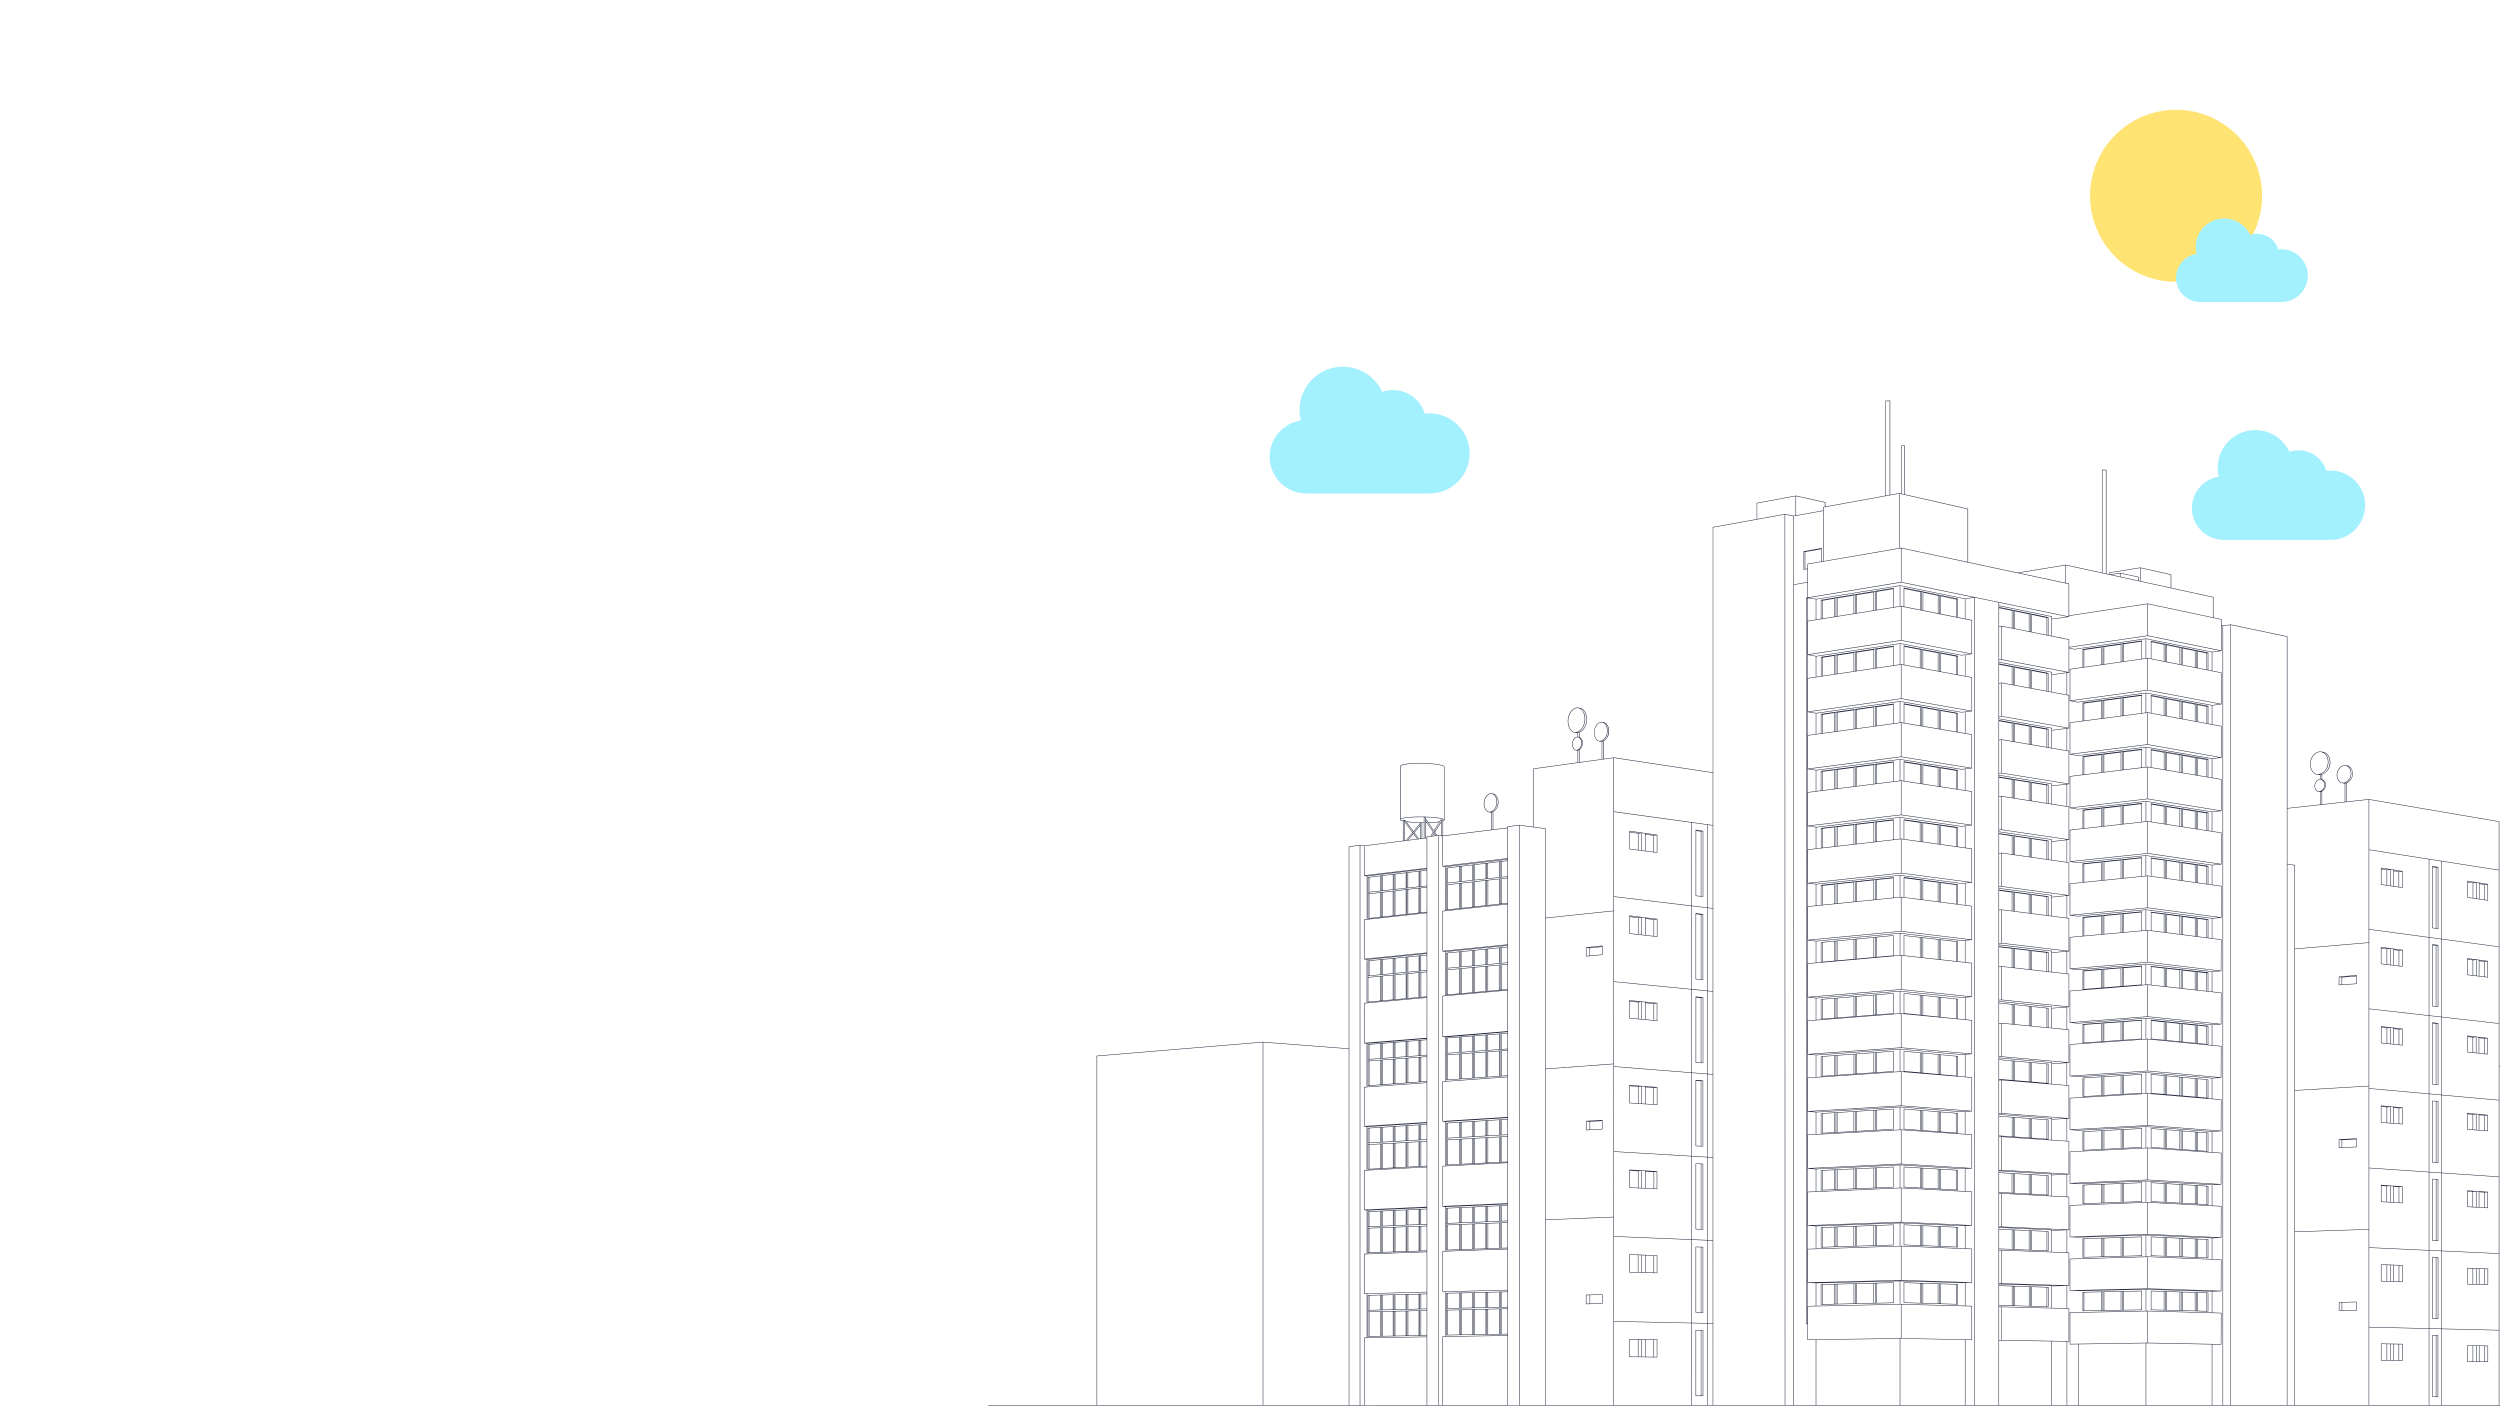<svg xmlns="http://www.w3.org/2000/svg" xmlns:xlink="http://www.w3.org/1999/xlink" width="1366" height="768" viewBox="0 0 1366 768"><defs><style>.a{fill:#fff;}.b{clip-path:url(#a);}.c{fill:#a3f0ff;}.d{fill:#181c32;}.e{fill:#ffe373;}</style><clipPath id="a"><rect class="a" width="1366" height="768"/></clipPath></defs><g class="b"><path class="c" d="M75.706,15.069a19.106,19.106,0,0,0-2.263.136,15.835,15.835,0,0,0-15.1-11.188,15.542,15.542,0,0,0-5.078.848A20.512,20.512,0,0,0,14.132,13.49a20.209,20.209,0,0,0,.615,4.936,17.367,17.367,0,0,0,2.542,34.535H75.706a18.946,18.946,0,0,0,0-37.892Z" transform="translate(1197.662 242.039)"/><g transform="translate(520.375 204.955)"><path class="d" d="M957.049,562.782V383.172a.127.127,0,0,0-.118-.129l-73.342-7.613h-.022l-38.321,2.363V243.971a.135.135,0,0,0-.113-.129l-71.106-12.136h-.036l-12.155,1.328V222.907a5.421,5.421,0,0,0,3.318-5.217c0-2.212-1.315-4.095-3.066-4.391l-.022-.005-.1-.014-.017,0-.6-.085c-.1-.016-.187-.03-.28-.038l-.022,0v0a2.429,2.429,0,0,0-.247-.014,2.843,2.843,0,0,0-.431.033c-2.2.335-3.93,2.687-3.93,5.354,0,2.371,1.389,4.32,3.148,4.493l.618.091.126.019.049.005.027,0a2.46,2.46,0,0,0,.25.011l.129,0v10L748.425,234.5v-7.02a3.874,3.874,0,0,0,2-3.524,3.046,3.046,0,0,0-1.982-3.06v-2.662a6.886,6.886,0,0,0,4.451-6.751c0-2.827-1.669-5.231-3.883-5.607l-.025-.005-.123-.019-.019.123,0-.126-.774-.11c-.115-.022-.233-.038-.351-.049l-.03,0h0c-.1-.008-.206-.016-.31-.016a3.992,3.992,0,0,0-.543.041c-2.8.428-4.987,3.433-4.987,6.847,0,3.027,1.762,5.516,3.985,5.736l.79.115c.052.008.107.016.156.022l.069.011.025,0c.107.008.214.014.321.014s.192-.005.285-.014v2.305l-.1,0a1.9,1.9,0,0,0-.3.022,3.681,3.681,0,0,0-2.75,3.768c0,1.671.974,3.044,2.209,3.167l.428.063.085.014.036.006h.022c.058.005.115.008.176.008s.126-.005.192-.011v6.82l-18.034,1.976V142.857a.13.13,0,0,0-.1-.129l-30.845-6.469a.222.222,0,0,0-.044,0l-4.4.623-.6-.156v-3.247a.135.135,0,0,0-.107-.132l-4.3-.911V121.346a.125.125,0,0,0-.1-.126l-22.954-5.009v-7.19a.132.132,0,0,0-.1-.129l-16.807-3.752a.11.11,0,0,0-.052,0l-16.837,2.679a.127.127,0,0,0-.11.126v.873l-1.509-.327V51.923a.127.127,0,0,0-.121-.129l-2.168-.113a.137.137,0,0,0-.1.038.123.123,0,0,0-.041.093v56.143l-19.716-4.3a.348.348,0,0,0-.052,0l-26.3,4.273-27.1-5.785V73.151a.132.132,0,0,0-.1-.129l-34.489-7.86V38.541a.131.131,0,0,0-.14-.132l-1.575.082a.13.13,0,0,0-.123.132V64.742l-1.092-.247h0a.126.126,0,0,0-.055,0l-4.976.906V14.061a.133.133,0,0,0-.041-.1.141.141,0,0,0-.093-.036l-2.4.091a.131.131,0,0,0-.126.132V65.879l-32.766,5.953V69.542a.13.13,0,0,0-.1-.129l-16-3.543v0a.11.11,0,0,0-.052,0l-21.25,3.949a.133.133,0,0,0-.107.132v8.736l-23.9,4.32a.13.13,0,0,0-.11.129V217.092l-54-8.176h-.038l-5.569.771v-9.735a6.041,6.041,0,0,0,2.909-5.541c0-2.382-1.232-4.416-2.868-4.737l-.022-.008-.093-.014-.014,0-.571-.093q-.124-.025-.255-.041l-.019,0h0c-.074-.006-.156-.011-.233-.011a2.266,2.266,0,0,0-.409.036c-2.061.362-3.68,2.9-3.68,5.78,0,2.558,1.3,4.66,2.948,4.849l.576.1.118.022.052.005.022,0a2.319,2.319,0,0,0,.239.014,2.027,2.027,0,0,0,.255-.016v9.54L342.681,211.5v-6.749a4.368,4.368,0,0,0,1.748-3.71,3.334,3.334,0,0,0-1.743-3.241v-2.58c2.41-1,4.043-3.87,4.043-7.259,0-3.06-1.578-5.667-3.675-6.079l-.027-.008-.115-.019-.022.132,0-.134-.736-.121c-.11-.022-.22-.038-.329-.052l-.027-.005v0a2.771,2.771,0,0,0-.3-.016,2.743,2.743,0,0,0-.519.047c-2.648.461-4.72,3.724-4.72,7.424,0,3.285,1.666,5.983,3.774,6.222l.746.126c.049.011.1.019.151.027l.06.011h.027a2.923,2.923,0,0,0,.307.016,2.7,2.7,0,0,0,.3-.016V197.6l-.066,0a1.445,1.445,0,0,0-.288.027c-1.449.255-2.585,2.031-2.585,4.045,0,1.792.917,3.266,2.078,3.4l.4.069.082.014.033.005h.022a1.142,1.142,0,0,0,.167.011c.058,0,.118-.005.173-.011v6.488l-24.069,3.324a.132.132,0,0,0-.113.129v31.7l-7.544-1.013a.067.067,0,0,0-.033,0l-6.474.81a.135.135,0,0,0-.115.132v.554l-7.748.961V238.66a5.893,5.893,0,0,0,2.794-5.368c0-2.314-1.2-4.29-2.788-4.6l-.022-.005-.088-.014-.019.1h0l0-.107-.554-.091a1.782,1.782,0,0,0-.247-.038l-.019-.005v0a2.121,2.121,0,0,0-.231-.014,2.423,2.423,0,0,0-.4.033c-2.006.354-3.576,2.819-3.576,5.618,0,2.484,1.265,4.526,2.865,4.709l.56.1c.038.008.077.011.113.019l.049.006.025,0a2.162,2.162,0,0,0,.231.014,2.5,2.5,0,0,0,.285-.019v9.372l-26.415,3.277v-7.866c.53-.189.8-.406.807-.656h0v-29.08c0-.538-1.309-1.021-3.892-1.433a62.687,62.687,0,0,0-8.771-.67c-5.7-.066-10.508.554-11.439,1.471a.522.522,0,0,0-.173.36V242.84l0,.008,0,.008h0c.014.354.516.645,1.567.911v10.643l-21.11,2.648-2.355-.3h-.033l-6,.752a.126.126,0,0,0-.115.129v110.3l-46.856-3.614h-.022L78.949,371.9a.134.134,0,0,0-.121.132V562.782h-59.2v.263h989.7v-.263Zm-787.446,0H79.089V372.15L169.6,364.6Zm47,0H169.867V364.6L216.6,368.2Zm6,0h-5.744V257.756l5.744-.719ZM293.97,238.573a1.835,1.835,0,0,1-.469.06,1.464,1.464,0,0,1-.189-.011l-.242-.041v0c-1.358-.329-2.4-2.182-2.4-4.41,0-2.629,1.507-5.033,3.356-5.36a2.559,2.559,0,0,1,.351-.027,1.738,1.738,0,0,1,.209.011l.25.041c1.416.327,2.506,2.146,2.506,4.333C297.338,235.842,295.952,238.062,293.97,238.573Zm.316.181c1.962-.656,3.315-2.9,3.315-5.582a5.2,5.2,0,0,0-1.721-4.111c1.273.508,2.2,2.234,2.2,4.232,0,2.673-1.386,4.893-3.37,5.4A1.82,1.82,0,0,1,294.286,238.754Zm1,.025v9.5l-.489.063v-9.4A3.652,3.652,0,0,0,295.282,238.778Zm-50.369-25a.265.265,0,0,1,.1-.173c.749-.738,5.16-1.466,11.247-1.4a63.834,63.834,0,0,1,8.736.667c2.9.464,3.669.958,3.669,1.175v28.677c-1.243-.917-6.685-1.394-11.793-1.452-6.04-.069-10.86.412-11.955,1.175Zm0,29.075a.209.209,0,0,1,.071-.124c.757-.749,5.865-1.26,11.881-1.191,7.679.088,11.774.974,11.8,1.586-.008.058-.082.2-.546.381v-.423a.13.13,0,0,0-.132-.132h-1.092a.138.138,0,0,0-.113.06l-.587.939a51.049,51.049,0,0,1-6.109.461l-1.455-2.138v-.431a.131.131,0,0,0-.129-.132h-.746a.132.132,0,0,0-.132.132v2.6l-.911-.006a66.969,66.969,0,0,1-8.714-.585l-.464-.634a.127.127,0,0,0-.107-.055h-1.076a.129.129,0,0,0-.129.132v.206C245.048,243.191,244.924,242.925,244.913,242.851Zm22.938.362v8.456l-.513-.058v-8.4Zm-4.624,7.4.686.991-1.411.165Zm-1.059,1.194-.587.069,1.2-1.9.28.406Zm-3.54-8.313v-.749l5.975,8.779-.392.047Zm.329.939c-.107,0-.217,0-.329,0v-.478Zm1.3.239a52.185,52.185,0,0,0,5.747-.425l-2.9,4.616Zm3.013,4.43,3.691-5.884h.113v.757l-3.529,5.53Zm-4.907-7.122v10.909l-.48.063V241.976Zm-.744,2.725v8.28l-.922.115v-8.4h.008C257.014,244.7,257.316,244.7,257.62,244.7Zm-1.186-.011v8.439l-.51.063v-8.511Zm-4.913,5.475.222.3-2.959,3.62-.576.074Zm-3.694,4.043-.557.071v-9.888l4.092,5.555Zm4.078-3.521,2.028,2.755-4.77.6Zm-4.635-6.74v-.524h.088l7.27,9.932-.4.052Zm5.245,6.079,3.145-3.842v7.042l-.733.093Zm-.159-.22-.255-.351,3.56-4.29v.6Zm-.417-.571-3.724-5.088a65.393,65.393,0,0,0,7.446.53v.077Zm-5.053-5.813h.121v.167Zm.121.612v10.278l-.527.066V243.422h.08Zm-22.035,282v36.751h-2.1V257.04l2.108.266v16.146a.127.127,0,0,0,.044.1.122.122,0,0,0,.066.03v0l1.35.244v23.451l-1.353.148a.131.131,0,0,0-.118.129v21.527a.133.133,0,0,0,.044.1.13.13,0,0,0,.088.033h.014l.082-.008,1.188.233v23.509l-1.262.113a.134.134,0,0,0-.121.132v21.818a.131.131,0,0,0,.044.1.113.113,0,0,0,.071.03v0l1.257.173v23.547l-1.29.093a.134.134,0,0,0-.124.132V410.44a.13.13,0,0,0,.041.1.136.136,0,0,0,.066.033v0l1.317.241v23.514l-1.262.066a.133.133,0,0,0-.123.135v21.56a.123.123,0,0,0,.041.093.108.108,0,0,0,.066.033v0l1.317.25v23.608l-1.315.047a.134.134,0,0,0-.129.134v21.665a.135.135,0,0,0,.041.1.142.142,0,0,0,.091.038h0l1.309-.038v23.866l-1.317.019A.135.135,0,0,0,224.972,526.031Zm1.383-160.989,15.122-1.221-14.971,1.243Zm-.189,45.467,32.922-2.061-32.566,2.124Zm33,152.273H225.236V526.16l33.927-.53Zm0-38.178-3.046.049V511.3l3.046-.069Zm0-13.637-31.956.73v-.6l31.956-.766Zm-3.31.338v13.355l-.34.005V511.312Zm-.6.014v13.349l-.2,0V511.323Zm-.461.011v13.346l-5.725.1V511.461Zm-5.991.137v13.308l-.327.006V511.474Zm-.59.014v13.305l-.222,0v-13.3Zm-.486.011v13.3l-5.736.1V511.62Zm-6,.137v13.264l-.28.005V511.634Zm-.543.011V524.9l-.236,0V511.645Zm-.5.011v13.261l-5.662.093V511.779Zm-5.925.137V525.01l-.307,0v-13.22Zm-.568.014v13.217l-.239.005V511.806Zm-.5.011v13.217l-5.851.1V511.946Zm-6.112.14v13.179l-.365.005V511.957Zm-.365-1.12v-7.893l.365-.008v7.893Zm.626-.014v-7.9l5.876-.137v7.893Zm6.139-.148v-7.893l.214,0v7.893Zm.475-.011v-7.893l.274-.008v7.9Zm.538-.011v-7.9l5.678-.137v7.9Zm5.942-.145V502.61l.236-.005V510.5Zm.5-.011v-7.9l.3-.005v7.893Zm.56-.014v-7.893l5.736-.137v7.9Zm6-.143v-7.893l.206-.006v7.9Zm.467-.011v-7.893l.346-.011v7.9Zm.612-.014v-7.9l5.733-.137v7.893Zm6-.145v-7.9l.189,0v7.893Zm.453-.011v-7.9l.34-.008v7.893Zm3.65-.088-3.046.071v-7.893l3.046-.071Zm0-8.159-32.091.774a.129.129,0,0,0-.129.132v22.458a.123.123,0,0,0,.041.093.124.124,0,0,0,.091.038h0l32.085-.535v.5l-32.478.51V502.012l32.478-.859Zm0-1.018-33.921.9v-21.4l33.921-1.188Zm0-22.551-3.041.1V465.178l3.041-.115Zm0-13.538-31.94,1.191v-.532l31.94-1.364Zm-3.3.387v13.267l-.329.008V465.2Zm-.593.022V478.47l-.2.008V465.214Zm-.461.016v13.261l-5.741.2V465.439Zm-6.008.225v13.245l-.327.011V465.461Zm-.59.022v13.242l-.2.008V465.48Zm-.461.016V478.73l-5.728.2V465.7Zm-5.991.225v13.223l-.307.011V465.724Zm-.571.022v13.223l-.209.006V465.741Zm-.472.014v13.225l-5.689.192v-13.2Zm-5.95.225v13.2l-.294.011v-13.2Zm-.554.019v13.2l-.255.008V466Zm-.516.019v13.2l-5.9.2V466.232Zm-6.156.231v13.184l-.313.011V466.254Zm-.313-1.048v-7.978l.313-.014v7.981Zm.574-.022v-7.981l5.887-.269v8Zm6.15-.263v-8l.261-.011v8Zm.521-.025v-8l.28-.014v8Zm.543-.025v-8l5.7-.261v8.019Zm5.964-.253v-8.022l.187-.008V464.6Zm.45-.019v-8.022l.329-.017v8.025Zm.593-.027v-8.025l5.728-.263v8.044Zm5.991-.255v-8.041l.184-.011V464.3Zm.45-.019v-8.044l.338-.016v8.044Zm.6-.025v-8.047l5.758-.266v8.066Zm6.021-.258v-8.069l.181-.008V464Zm.445-.019v-8.066l.28-.014v8.066Zm3.634-.156-3.09.132v-8.069l3.09-.143Zm0-8.343-32.077,1.474a.135.135,0,0,0-.126.135v22.482a.136.136,0,0,0,.038.093.133.133,0,0,0,.093.036h.005l32.066-1.1v.329l-32.478,1.136V456.484l32.478-1.49Zm0-.755-32.6,1.5-.294-.058,32.895-1.468Zm0-.291-33.9,1.512v-21.3l33.9-1.789Zm0-22.411-3.035.167V418.962l3.035-.176Zm0-13.5-31.956,1.817v-.653l31.956-1.855Zm-3.3.45v13.234l-.335.019V418.992Zm-.6.033v13.236l-.214.008V419.02Zm-.478.027v13.231l-5.725.316v-13.22Zm-5.991.34v13.217l-.338.019V419.4Zm-.6.036v13.217l-.233.011V419.426Zm-.5.027v13.217l-5.695.31v-13.2Zm-5.955.34v13.2l-.294.016v-13.2Zm-.557.03v13.2l-.209.011v-13.2Zm-.469.027v13.2l-5.667.307V420.159Zm-5.928.338v13.184l-.313.019V420.191Zm-.576.033v13.184l-.244.011V420.222Zm-.51.03v13.179l-5.87.321V420.57Zm-6.131.346v13.171l-.36.019V420.6Zm-.36-1.158V411.6l.36-.025V419.4Zm.62-.036v-7.833l5.859-.381v7.874Zm6.12-.357V411.16l.261-.016v7.874Zm.524-.03v-7.879l.266-.017v7.882Zm.53-.03v-7.879l5.689-.371v7.92Zm5.953-.346V410.7l.242-.014v7.923Zm.508-.03v-7.926l.277-.019v7.929Zm.538-.033v-7.929l5.722-.37v7.97Zm5.988-.346v-7.97l.206-.014v7.97Zm.469-.027v-7.973l.332-.022v7.978Zm.6-.033v-7.981l5.736-.371v8.019Zm6-.349V409.79l.231-.016V417.8Zm.494-.03v-8.022l.269-.017v8.022Zm3.617-.209-3.082.178v-8.025l3.082-.2Zm0-8.31-32.1,2.08a.132.132,0,0,0-.123.132v22.441a.123.123,0,0,0,.041.093.124.124,0,0,0,.091.038h.008l32.08-1.754v.3l-32.516,1.715V410.83l32.516-2.124Zm0-1.081L225.222,410.3V389.207l33.941-2.443Zm0-22.37-3.057.222v-13.28l3.057-.228Zm0-13.549-31.94,2.371v-.623l31.94-2.3Zm-3.321.51v13.28l-.272.019V372.792Zm-.535.038v13.28l-.233.016v-13.28Zm-.5.038v13.278l-5.755.417V373.272Zm-6.021.445v13.269l-.338.025V373.319Zm-.6.047v13.267l-.206.016V373.355Zm-.469.033v13.267l-5.725.417V373.8Zm-5.986.447v13.256l-.285.019V373.838Zm-.549.038v13.256l-.214.016V373.874Zm-.478.038v13.253l-5.656.409V374.313Zm-5.92.439v13.242l-.338.025V374.359Zm-.6.044V387.62l-.255.022V374.395Zm-.519.038v13.239l-5.848.428V374.853Zm-6.109.453V388.1l-.338.022V374.894Zm-.338-1.128v-7.849l.338-.027v7.852Zm.6-.041v-7.857l5.887-.475v7.907Zm6.15-.445v-7.907l.217-.019v7.912Zm.478-.033v-7.915l.338-.027V373.2Zm.6-.044v-7.92l5.634-.453v7.97Zm5.9-.423v-7.97l.247-.022v7.975Zm.51-.038v-7.975l.274-.022V372.7Zm.535-.038V364.7l5.722-.461v8.033Zm5.988-.428v-8.033l.206-.017v8.033Zm.469-.036V364.18l.338-.03v8.044Zm.6-.041v-8.047l5.728-.461v8.1Zm5.991-.431v-8.1l.236-.016v8.1Zm.5-.036v-8.1l.3-.025v8.1Zm3.617-.261-3.057.22V363.56l3.057-.247Zm0-8.4L227.08,365.64a.13.13,0,0,0-.121.132v22.5a.135.135,0,0,0,.041.1.139.139,0,0,0,.091.036h.011l32.061-2.327v.428l-32.527,2.338V365.316l32.527-2.7Zm0-.922-33.9,2.739V343.311l33.9-3.071Zm0-22.606-3.022.274V326.488l3.022-.283Zm0-13.582-31.923,3.005v-.568c1.021-.093,8.5-.782,15.973-1.474l11.066-1.026,3.645-.34c.442-.041.788-.077,1.024-.1.085-.008.159-.016.217-.025Zm-3.285.574v13.305l-.343.03v-13.3Zm-.607.058v13.3l-.236.022v-13.3Zm-.5.047v13.3l-5.728.513V327.155Zm-5.991.563v13.278l-.313.03V327.21Zm-.576.055v13.275l-.173.017V327.251Zm-.436.041v13.272l-5.744.519v-13.25Zm-6.01.565v13.25l-.327.027V327.871Zm-.587.055v13.247l-.258.025V327.921Zm-.521.049V341.19l-5.621.508V328.475Zm-5.884.554v13.22l-.34.033V328.53Zm-.6.055v13.223l-.187.016v-13.22Zm-.45.044v13.217l-6.474.585V329.208Zm-6.474-.486v-7.956l.327-.033v7.959C227.426,328.093,227.316,328.1,227.239,328.113Zm.587-.055V320.1l5.887-.576v7.995Zm6.15-.565v-8l.222-.022v8Zm.486-.047v-8l.3-.03v8Zm.568-.052v-8.006l5.623-.552v8.038C238.686,327.056,236.773,327.232,235.031,327.394Zm5.884-.543v-8.036l.258-.025v8.036Zm.519-.047v-8.041l.313-.033v8.044Zm.574-.055V318.7l5.714-.56v8.077C245.866,326.392,243.928,326.573,242.007,326.749Zm5.977-.552V318.12l.222-.022v8.077Zm.486-.047v-8.08l.313-.03v8.082C248.679,326.134,248.575,326.139,248.47,326.15Zm.576-.052v-8.085l5.774-.565v8.113C253.182,325.714,251.2,325.9,249.047,326.1Zm6.038-.56v-8.115l.187-.019v8.115C255.211,325.525,255.147,325.533,255.084,325.538Zm.45-.044v-8.118l.274-.027v8.118C255.718,325.478,255.628,325.486,255.534,325.495Zm3.628-.343c-.343.036-1.463.14-3.09.291v-8.118l3.09-.3Zm0-8.393L227.094,319.9a.133.133,0,0,0-.118.132v22.507a.146.146,0,0,0,.041.1.139.139,0,0,0,.091.036l.011,0,32.044-2.89v.192l-32.516,2.945V319.448l32.516-3.238Zm0-.812L226.52,319.2l-.42-.082,33.062-3.31Zm0-.406-33.932,3.395V297.671l33.932-3.7Zm0-22.285-3.079.34v-13.3l3.079-.354Zm0-13.579-31.956,3.661v-.617l31.956-3.483Zm-3.343.648v13.3l-.283.033v-13.3Zm-.546.063v13.3l-.252.027v-13.3Zm-.516.058v13.3l-5.744.631V281.1Zm-6.008.689V294.4l-.28.033V281.166Zm-.543.063V294.46l-.2.022V281.218Zm-.461.052v13.264l-5.758.631V281.907Zm-6.021.689v13.234l-.3.033V281.973Zm-.557.063v13.234l-.269.03V282.034Zm-.532.063v13.228l-5.588.615V282.7Zm-5.851.67v13.2l-.346.038v-13.2Zm-.612.069V296l-.222.025v-13.2Zm-.486.058v13.2l-5.879.645V283.532Zm-6.139.7V296.73l-.34.036V283.6Zm-.34-1.106v-7.923l.34-.041v7.926Zm.6-.069v-7.929l5.879-.711v8Zm6.142-.667v-8.006l.222-.027V281.7Zm.488-.055v-8.011l.346-.041v8.017Zm.609-.066v-8.017l5.634-.683v8.085Zm5.9-.642v-8.091l.222-.025v8.091Zm.483-.052v-8.1l.321-.038v8.1Zm.585-.063v-8.1l5.73-.694v8.173Zm5.994-.656v-8.176l.178-.022v8.181Zm.442-.047v-8.181l.283-.036v8.184Zm.546-.06V271.89l5.815-.7v8.258Zm6.079-.661v-8.264l.2-.025V279.4Zm.464-.049V271.1l.324-.041v8.274Zm3.625-.4-3.038.332v-8.277l3.038-.365Zm0-8.576-32.1,3.892a.131.131,0,0,0-.115.132v22.5a.136.136,0,0,0,.132.132h.014l32.074-3.524v.181L226.7,297.249V273.83l32.461-3.905Zm0-.736-32.59,3.922-.571-.1,33.161-3.919Zm0-.362L225.241,273.3v-16l33.921-4.254Zm0-17.029v.519l-.535.066V244.7l.513-.006,3.483,5.042-1.38,2.176-1.965.228A.13.13,0,0,0,259.163,252.267Zm6.279,310.514h-6.016v-310.4l6.016-.7Zm.115-311.373-.661.077-1.191-1.748,3.37-5.278v7.122l-1.485-.173ZM267.8,525.372v37.409h-2.1V251.688l2.067.236v16.415a.14.14,0,0,0,.047.1.152.152,0,0,0,.06.027v0l1.337.263v23.874l-1.342.145a.129.129,0,0,0-.115.132v21.854a.118.118,0,0,0,.044.1.1.1,0,0,0,.06.03v0l1.331.277v23.893l-1.284.115a.127.127,0,0,0-.118.129v22.227a.135.135,0,0,0,.041.1.151.151,0,0,0,.074.033h0l1.306.151v24.017l-1.3.093a.13.13,0,0,0-.124.132v21.7a.135.135,0,0,0,.041.1.138.138,0,0,0,.08.033l0,0,1.3.126v24.052l-1.268.069a.13.13,0,0,0-.123.132v21.939a.124.124,0,0,0,.038.093.115.115,0,0,0,.071.033v0l1.287.209v24.069l-1.3.049a.131.131,0,0,0-.129.129v22.1a.14.14,0,0,0,.041.1.128.128,0,0,0,.093.036h0l1.279-.03v24.253l-1.257.022A.129.129,0,0,0,267.8,525.372Zm35.491,37.409h-35.23V525.5l35.23-.6Zm0-38.922-3.28.055V510.333l3.28-.08Zm0-13.87-33.134.785v-.659l33.134-.73Zm-3.543.349v13.579l-.288.005V510.344Zm-.552.011v13.577l-.2.005V510.355Zm-.461.011v13.574l-6.038.1V510.5Zm-6.3.148v13.525l-.274.005V510.517Zm-.538.014v13.522l-.258,0V510.53Zm-.521.014v13.514l-5.909.093V510.676Zm-6.172.145v13.467l-.329.005V510.689Zm-.593.016v13.459l-.222.005V510.7Zm-.486.008v13.459l-5.9.093V510.846Zm-6.161.146v13.412l-.307,0V510.86Zm-.571.014v13.407l-.274,0v-13.4Zm-.538.014v13.4l-6.093.1V511.024Zm-6.356.151v13.349l-.338.008V511.035Zm-.338-1.177V501.8l.338-.008v8.049Zm.6-.014v-8.049l6.112-.145v8.06Zm6.375-.14v-8.063l.255-.005v8.063Zm.519-.014v-8.06l.307-.008v8.063Zm.568-.011v-8.063l5.9-.145v8.08Zm6.164-.134v-8.08l.222-.006v8.08Zm.486-.011v-8.08l.329-.008v8.082Zm.593-.014v-8.08l5.909-.143v8.093Zm6.172-.137v-8.091l.258-.008v8.093Zm.521-.011v-8.093l.274-.005v8.093Zm.541-.011v-8.1l6.038-.145v8.107Zm6.3-.14v-8.11l.206-.005v8.11Zm.469-.008V501.1l.28-.005v8.11Zm3.823-.085-3.28.074v-8.113l3.28-.08Zm0-8.382-33.268.8a.133.133,0,0,0-.129.129v22.845a.127.127,0,0,0,.041.093.118.118,0,0,0,.091.036h0l33.263-.521v.51l-33.842.582V500.96l33.842-.889Zm0-.93-35.255.925V478.9l35.255-1.246Zm0-23.018-3.241.11V463.318l3.241-.129Zm0-13.87-33.167,1.32v-.6l33.167-1.348Zm-3.5.406v13.582l-.346.014V463.34Zm-.609.019v13.585l-.228.008V463.362Zm-.489.022v13.58l-5.958.206V463.606Zm-6.222.247v13.547l-.354.014V463.63Zm-.62.025v13.544l-.231.008V463.65Zm-.491.019V477.2l-5.9.206V463.9Zm-6.164.247v13.505l-.354.014V463.921Zm-.618.022v13.505l-.214.008V463.938Zm-.475.019v13.5l-5.9.2V464.182Zm-6.161.244v13.47l-.329.014v-13.47Zm-.593.025v13.467l-.253.008V464.229Zm-.516.022V477.7l-6.1.209V464.481Zm-6.364.252v13.431l-.34.011V464.5Zm-.34-1.12V455.35l.34-.014v8.025Zm.6-.025v-8.025l6.128-.285V463.1Zm6.389-.258v-8.063l.228-.011v8.066Zm.491-.019V455l.3-.014v8.066Zm.565-.025v-8.069l5.925-.274v8.1Zm6.186-.25v-8.1l.239-.011v8.1Zm.5-.019v-8.11l.329-.011v8.107Zm.593-.025v-8.11l5.928-.277v8.146Zm6.189-.253v-8.145l.253-.011v8.146Zm.519-.022V454.33l.283-.011v8.148Zm.543-.022v-8.148l5.983-.28v8.184Zm6.244-.252v-8.187l.222-.011V462.2Zm.486-.019v-8.189l.351-.016v8.192Zm3.856-.159-3.241.134v-8.192l3.241-.151Zm0-8.475-33.3,1.545a.128.128,0,0,0-.126.129v22.847a.123.123,0,0,0,.041.093.129.129,0,0,0,.091.038H270l33.293-1.147v.327l-33.825,1.2V454.533l33.825-1.482Zm0-.763-33.949,1.487-.118-.022,34.067-1.5Zm0-.3-35.225,1.551V432.366l35.225-1.869Zm0-22.735-3.28.167v-13.6l3.28-.189Zm0-13.89-33.117,1.918v-.7l33.117-1.9Zm-3.543.469v13.6l-.277.016v-13.6Zm-.541.03v13.6l-.239.011v-13.6Zm-.5.03v13.593l-5.98.3V416.742Zm-6.244.362v13.549l-.332.014V416.777Zm-.6.036v13.541l-.233.014V416.808Zm-.494.025v13.544l-5.95.3v-13.5Zm-6.214.362v13.494l-.3.014V417.2Zm-.56.033v13.492l-.187.008V417.225Zm-.447.025v13.489l-5.953.3V417.584Zm-6.216.362v13.442l-.3.014v-13.44Zm-.56.03v13.44l-.261.014v-13.44Zm-.524.03V431.1l-6.1.307v-13.39Zm-6.364.371v13.387l-.313.017V418.048Zm-.313-1.216v-7.986l.313-.016V416.8Zm.576-.03V408.8l6.112-.387v8.025Zm6.378-.368v-8.025l.247-.016V416.4Zm.51-.03V408.36l.3-.017v8.028Zm.56-.03v-8.03l5.922-.376v8.066Zm6.186-.357v-8.066l.233-.016v8.069Zm.5-.03V407.9l.277-.014v8.066Zm.541-.03v-8.069l5.95-.379v8.1Zm6.211-.359v-8.1l.233-.014v8.1Zm.5-.025v-8.11l.335-.019v8.11Zm.6-.036v-8.11l5.977-.379v8.146Zm6.241-.359v-8.148L299.2,407v8.148Zm.491-.03v-8.148l.288-.016v8.148Zm3.831-.22-3.28.189v-8.151l3.28-.206Zm0-8.434-33.257,2.1a.13.13,0,0,0-.124.129v22.867a.129.129,0,0,0,.041.1.134.134,0,0,0,.091.036h.006l33.243-1.682v.211l-33.831,1.795V408l33.831-2.11Zm0-1.1-35.241,2.209v-21.44l35.241-2.53Zm-34.034-43.851,8.829-.727-8.741.738Zm34.034,21.121-3.236.228V369.323l3.236-.244Zm0-13.84-33.134,2.5v-.62l33.134-2.377Zm-3.5.53V382.9l-.362.025V369.367Zm-.626.047v13.555l-.233.019V369.408Zm-.5.038v13.549l-5.961.423V369.878Zm-6.224.469v13.519l-.291.019V369.922Zm-.554.041v13.516l-.242.019V369.957Zm-.5.038v13.516l-5.934.414V370.424Zm-6.194.469v13.481l-.329.025V370.47Zm-.6.044V383.97l-.236.017V370.506Zm-.5.036V384l-5.9.417V370.97Zm-6.164.467v13.445l-.321.022V371.017Zm-.585.044v13.442l-.236.016v-13.44Zm-.5.038v13.44l-6.12.428V371.535Zm-6.384.48v13.407l-.307.022v-13.4Zm-.307-1.125v-8.107l.307-.025v8.11Zm.571-.038v-8.115l6.161-.475v8.146Zm6.422-.461v-8.151l.239-.016v8.148Zm.5-.038V361.74l.261-.022v8.154Zm.524-.038V361.7l5.912-.458v8.189Zm6.175-.442v-8.189l.244-.019v8.189Zm.51-.038V361.18l.316-.025v8.195Zm.579-.038v-8.2l5.944-.461v8.231Zm6.205-.447v-8.231l.25-.019v8.233Zm.516-.036v-8.236l.283-.022v8.236Zm.546-.041v-8.239l5.969-.461v8.272Zm6.233-.447v-8.274l.225-.014v8.272Zm.489-.033v-8.277l.332-.027v8.28Zm3.861-.277-3.266.233v-8.28l3.266-.252Zm0-8.563-33.276,2.577a.134.134,0,0,0-.121.132v22.927a.14.14,0,0,0,.041.1.128.128,0,0,0,.091.033h.008l33.257-2.335v.436l-33.817,2.432V361.8l33.817-2.846Zm0-1.021-35.239,2.9V339.4l35.239-3.173Zm0-22.935-3.263.294V322.347l3.263-.307Zm0-13.758-33.145,3.1v-.645l33.145-3.041Zm-3.527.593v13.481l-.3.027V322.4Zm-.565.055V335.9l-.288.025V322.451Zm-.554.049v13.478l-5.939.532V323.033Zm-6.2.582v13.453l-.313.027V323.085Zm-.576.055v13.448l-.244.022V323.134Zm-.508.047V336.6l-5.912.53V323.711Zm-6.175.582v13.418l-.321.03v-13.42Zm-.585.052v13.42l-.209.016V323.809Zm-.475.044v13.418l-5.925.532v-13.4Zm-6.189.579v13.393l-.338.03V324.443Zm-.6.058v13.39l-.192.016v-13.39Zm-.456.041V337.9l-6.128.549V325.088Zm-6.392.6v13.365l-.34.027v-13.36Zm-.34-1.144v-8.033l.34-.036v8.038Zm.6-.052V315.87l6.128-.612v8.093Zm6.392-.59V315.23l.192-.019v8.1Zm.456-.041v-8.1l.283-.025v8.1Zm.543-.049v-8.1l5.955-.6v8.154Zm6.219-.568v-8.159l.217-.022v8.159Zm.48-.047v-8.159l.343-.033v8.162Zm.607-.055V314.4l5.912-.593v8.217Zm6.175-.565v-8.22l.274-.025v8.217Zm.541-.052v-8.22l.277-.03v8.225Zm.541-.047v-8.228l6-.6v8.275Zm6.268-.576v-8.28l.2-.019v8.28Zm.467-.044V313l.327-.03v8.283Zm3.853-.354-3.263.3v-8.285l3.263-.327Zm0-8.579L270,315.68a.133.133,0,0,0-.118.132v22.836a.118.118,0,0,0,.044.1.116.116,0,0,0,.088.036h.008l33.268-2.983v.167l-33.836,3.046v-23.86l33.836-3.378Zm0-.84-33.96,3.395-.574-.118,34.533-3.433Zm0-.423-35.272,3.507V293l35.272-3.831Zm0-22.666-3.238.357v-13.5l3.238-.365Zm0-13.772-33.1,3.721v-.672l33.1-3.576Zm-3.5.659v13.5l-.338.038v-13.5Zm-.6.066v13.5l-.192.022v-13.5Zm-.456.052v13.494l-5.983.656V276.095Zm-6.249.7V289.6l-.39.044V276.169Zm-.653.074v13.475l-.217.025V276.224Zm-.48.055v13.472l-5.942.65V276.921Zm-6.205.7V290.4l-.272.033V276.981Zm-.535.06v13.453l-.239.025V277.036Zm-.5.055v13.453l-5.936.65V277.736Zm-6.2.7V291.2l-.277.033V277.8Zm-.541.058v13.434l-.211.022V277.848Zm-.475.055V291.31l-6.15.672V278.57Zm-6.417.722v13.412l-.285.033V278.63Zm-.285-1.172v-8l.285-.033v8Zm.552-.058v-8.006l6.15-.735v8.077Zm6.414-.694V268.6l.225-.03v8.082Zm.491-.052v-8.085l.277-.033v8.088Zm.543-.058v-8.093l5.917-.708v8.162Zm6.181-.67v-8.162l.2-.025v8.165Zm.467-.049v-8.17l.307-.036v8.17Zm.571-.063v-8.176l5.994-.716v8.244Zm6.257-.675v-8.25l.217-.025v8.253Zm.48-.052V266.8l.274-.03v8.255Zm.538-.058v-8.261l6.049-.725v8.332Zm6.312-.681v-8.335l.189-.022V274.3Zm.453-.049v-8.34l.34-.041v8.343Zm3.842-.414-3.238.349v-8.346l3.238-.39Zm0-8.65-33.249,3.979a.13.13,0,0,0-.115.129v22.878a.127.127,0,0,0,.044.1.132.132,0,0,0,.088.036h.014l33.219-3.639v.222l-33.814,3.669V268.739l33.814-4Zm0-.725-33.941,4.01-.607-.118,34.547-4.141Zm0-.516-35.255,4.226V251.924l35.255-4.372Zm6.474,298.818h-6.211V246.853l6.211-.779ZM354.26,199.857a2.078,2.078,0,0,1-.483.06c-.066,0-.132-.005-.195-.011l-.25-.041h0c-1.4-.338-2.481-2.25-2.481-4.548,0-2.709,1.556-5.187,3.463-5.522a2.023,2.023,0,0,1,.362-.033c.071,0,.143.008.214.014l.258.044c1.463.335,2.583,2.209,2.583,4.465C357.732,197.038,356.3,199.327,354.26,199.857Zm.3.184c2.034-.661,3.436-2.989,3.436-5.755a5.334,5.334,0,0,0-1.792-4.246c1.328.51,2.289,2.3,2.289,4.372,0,2.753-1.427,5.044-3.472,5.571A1.878,1.878,0,0,1,354.559,200.041Zm1.024.03v9.652l-.521.071v-9.553l.022,0A3.95,3.95,0,0,0,355.583,200.071Zm-11.417.974a3.745,3.745,0,0,1-2.363,3.82,4.2,4.2,0,0,0,2.1-3.908,3.918,3.918,0,0,0-1.015-2.761A3.362,3.362,0,0,1,344.166,201.045Zm-1.748,3.864v6.633l-.513.069v-6.5A2.759,2.759,0,0,0,342.418,204.909Zm-1.446-9.88a2.5,2.5,0,0,1-.634.082,1.966,1.966,0,0,1-.255-.016l-.324-.052h0c-1.831-.439-3.233-2.923-3.233-5.909,0-3.516,2.02-6.732,4.5-7.166a2.8,2.8,0,0,1,.475-.041,2.514,2.514,0,0,1,.285.016l.329.052c1.9.439,3.367,2.873,3.367,5.8C345.484,191.374,343.628,194.346,340.972,195.029Zm.145.233c2.731-.752,4.633-3.8,4.633-7.462a6.673,6.673,0,0,0-2.514-5.6c1.858.527,3.23,2.942,3.23,5.763,0,3.573-1.855,6.546-4.512,7.229A2.474,2.474,0,0,1,341.117,195.262Zm1.306.06v2.4l-.014-.006-.019,0-.469-.077-.03-.005v-2.157c.044-.011.088-.019.129-.03C342.157,195.413,342.289,195.372,342.424,195.323Zm-1.161,9.457a1.326,1.326,0,0,1-.324.041,1.163,1.163,0,0,1-.14-.008l-.134-.022c-.952-.22-1.713-1.559-1.713-3.118,0-1.858,1.059-3.557,2.366-3.787a1.445,1.445,0,0,1,.244-.022,1.155,1.155,0,0,1,.14.011l.181.027c.993.231,1.754,1.512,1.754,3.055C343.637,202.848,342.662,204.421,341.263,204.78Zm-17.353,358H310.028V246.073l13.881,1.863Zm37.3,0H324.173V461.663l37.039-1.487Zm0-102.867L324.173,461.4v-82.16l37.039-2.744Zm0-83.686-37.039,2.747v-82.2l37.039-3.878Zm0-83.6-37.039,3.881V247.821a.133.133,0,0,0-.115-.132l-6.337-.851V215.217l43.491-6.008Zm42.4,270.152H361.475v-45.6l42.133.889Zm0-44.973-42.133-.889V470.769l42.133,1.715Zm0-45.591-42.133-1.713V424.382l42.133,2.519Zm0-45.58-42.133-2.517V377.944l42.133,3.34Zm0-45.615-42.133-3.343V331.554l42.133,4.163Zm0-45.572-42.133-4.163V285.08l42.133,5.039Zm0-45.6-42.133-5.036V238.691l42.133,5.821Zm8.867,272.929h-8.6v-44.7l8.6.181Zm0-44.784-8.6-.184V472.5l8.6.349Zm0-45.418-8.6-.351V426.918l8.6.513Zm0-45.412-8.6-.513V381.305l8.6.681Zm0-45.445-8.6-.683V335.745l8.6.848Zm0-45.4-8.6-.848v-45.33l8.6,1.029Zm0-45.415-8.6-1.029V244.547l8.6,1.188Zm2.98,271.87h-2.717V518.264l2.717.06Zm0-44.723L412.739,518V472.852l2.717.113Zm0-45.357-2.717-.11V427.448l2.717.162Zm0-45.355-2.717-.162V382.008l2.717.217Zm0-45.388-2.717-.214V336.618l2.717.269Zm0-45.335-2.717-.269V291.208l2.717.327Zm0-45.355-2.717-.327V245.771l2.717.376Zm0-45.388-53.98-7.457V209.188l53.98,8.17Zm277.724-112.3V150.44l-39.926-8.154V125.1ZM652.3,511.282V499.668l35.862,1.087v11.48l-35.063-.966Zm.67.25v17.191l-42.174.634V512.388Zm.263,0,39.94,1.1-.08,16.845-39.86-.76ZM652.164,499.4l-23.778.508,24.7-.593,36.191,1.147-.947.036Zm.8-17.534v17.188l-41.757,1-.417-.014V483.091Zm-.67-.242v-11.6l35.862,1.6v11.381L653.094,481.6Zm.933,17.43V481.867l39.94,1.608-.08,16.843Zm-1.068-29.294-37.176,1.186-.637-.03,38.732-1.339,37.349,1.7-2.1.1Zm.8-17.63v17.186l-41.894,1.452-.28-.014V453.8Zm-.67-.236v-11.4l35.862,2.047v11.211l-35.069-1.891Zm.933,17.427V452.131l39.94,2.154-.08,16.845Zm-1.068-29.1-37.179,1.537-1.855-.14,39.956-1.762,37.739,2.308-2.5.121Zm.8-17.811v17.186l-42.031,1.853-.143-.011V424.484Zm-.67-.231V410.764l35.856,2.684V424.58l-35.047-2.443h-.016Zm.933,17.419V422.412l39.94,2.78-.08,16.845Zm-1.057-29.1h-.014l-37.176,2.042-2.3-.214,40.4-2.2,38.277,2.868-3.038.2Zm33.941-25.633-31.1-2.912a.132.132,0,0,0-.1.036.139.139,0,0,0-.041.1v10.27a.131.131,0,0,0,.121.129L680.8,394.72l-27.691-2.314h-.019l-.793.047V381.226l35.845,3.046V395.33l-1.99-.165.038-.022a.131.131,0,0,0,.044-.1V384.991A.134.134,0,0,0,686.115,384.86Zm-.145.252V394.9l-.4-.036v-9.792Zm-.667-.066v9.8l-4.77-.417V384.6Zm-5.033-.469v9.831l-.36-.03v-9.833Zm-.626-.058v9.833l-.448-.038v-9.839Zm-.714-.066v9.836l-6.765-.585v-9.886Zm-7.029-.661v9.891l-.357-.033v-9.891Zm-.62-.055v9.891l-.453-.038v-9.9Zm-.716-.069v9.9l-6.965-.6v-9.943Zm-7.229-.675v9.943l-.381-.03v-9.949Zm-.648-.06v9.949l-.469-.041v-9.954Zm-.733-.071v9.957l-6.828-.59v-10Zm-8.988,9.817v17.188l-42.081,2.286-.093-.008V395.19Zm.263,17.191V392.681l39.94,3.332-.08,16.845Zm-1.054-28.921h-.016l-37.176,2.305L612.446,383l40.64-2.632,38.447,3.444-3.208.214Zm.79-18.028v17.186l-42.105,2.731-.069-.008V365.868Zm-.67-.217V351.512l35.862,3.617v10.953l-35.047-3.433h-.025Zm.933,17.408V362.926l39.94,3.914-.08,16.843Zm-1.051-28.877h-.022l-37.173,2.8-2.654-.269,40.755-3.115,38.644,3.977-3.406.252Zm.788-18.025v17.186l-42.119,3.219-.055-.005V336.651Zm-14.576.675-9.046.711v-9.767l9.046-.744Zm.266-.022v-9.979l.546-.044v9.979Zm.81-.066v-9.9l.291.066v9.814Zm.557-.041V324l9.724-.818V333Zm46.093-7.44-31.1-3.409a.135.135,0,0,0-.107.03.141.141,0,0,0-.041.1V333.13l-1.754-.195h-.025l-.821.066V321.946l35.892,4.106v10.786l-1.924-.214V326.447A.133.133,0,0,0,686.118,326.315Zm-.148.321v9.957l-.425-.049v-9.751Zm-4.638-.582,4.2.461-.107.041Zm3.949.749v9.713l-4.74-.53v-9.762Zm-5-.865v10.02l-.365-.041V325.9Zm-.629-.008v9.957l-.461-.049v-9.765Zm-5.714-.686,5.2.571-.11.033Zm4.987.859v9.7l-6.738-.749V325.3Zm-7-1.081v10.006l-.365-.041v-10ZM671.3,325v9.957l-.491-.052v-9.789Zm-.752.118v9.757l-6.965-.774v-9.795Zm-7.229-1.037v9.99l-.365-.041v-9.99Zm-.628-.03V334l-.447-.052v-9.817Zm-.708.11v9.759l-6.85-.76v-9.806Zm-8.747,26.24V333.215l39.94,4.443-.08,16.843Zm-1.051-28.726h-.022l-37.171,3.115-2.917-.368,41.016-3.491,38.765,4.613-3.527.261Zm.788-18.182v17.186l-42.149,3.584-.025,0V307.293Zm-35.112,2.9v-9.982l.307.11v9.844Zm.491-10.094,9.413-.886v.049Zm9.413-.576V305.5l-9.339.843v-9.787Zm.263,9.754V295.388l.486-.044v10.089Zm.749-.066V295.372l.316.1v9.913Zm.579-.055v-9.85l9.035-.886v9.921Zm9.3-.84v-10.13l.53-.049v10.133Zm.8-.071V294.362l.307.085v9.971Zm.571-.049v-9.918l9.729-.933v9.973Zm46.1-7.119-31.105-4.012a.144.144,0,0,0-.1.033.133.133,0,0,0-.044.1v10.042l-1.751-.222h-.03l-.818.074V292.257l35.892,4.7v10.725l-1.924-.244V297.408A.131.131,0,0,0,686.121,297.276Zm-.151.3V307.4l-.417-.052v-9.682Zm-.683.093v9.647l-4.778-.609v-9.666Zm-5.044-.881v9.885l-.307-.038v-9.888Zm-.571-.027V306.6l-.48-.06v-9.674Zm-.744.118V306.5l-6.746-.859v-9.658Zm-7.009-1.164v9.9l-.368-.049v-9.9Zm-.631-.044v9.864l-.472-.063v-9.726Zm-.733.071v9.7l-6.971-.892v-9.715Zm-7.237-1.139v9.913l-.368-.047v-9.91Zm-.628-.044v9.877l-.472-.058v-9.754Zm-.736.071v9.713l-6.825-.867v-9.74Zm-8.722,26.056V303.5l39.94,5.085-.08,16.843Zm-1.048-28.7h-.027l-37.171,3.551L612,295.152l41.087-3.974,39.026,5.193-3.787.34Zm.785-18.24v17.186L610.811,295l-.016,0V278.035Zm-35.112,3.313v-9.924l.3.071v9.82Zm.565-.06v-9.77l9.284-.955v9.781Zm9.548-.972v-10l.538-.055v10Zm.8-.082v-9.954l.37.074V275.9Zm.637-.063v-9.806l9.007-.914v9.8Zm9.268-.944V264.908l.521-.055v10.023Zm.785-.08v-9.976l.288.071v9.875Zm.552-.058v-9.806l9.735-1.035v9.85Zm46.107-6.664-31.1-4.449a.138.138,0,0,0-.107.03.133.133,0,0,0-.044.1v9.9l-1.748-.247h-.033l-.818.082V262.658l35.883,5.181v10.547l-1.916-.269v-9.855A.135.135,0,0,0,686.121,268.13Zm-.151.31v9.641l-.417-.06v-9.452Zm-5.426-.821V267.6l4.959.711-.069.022Zm4.745.955v9.411l-4.745-.667v-9.435Zm-5.006-1.013v9.718l-.351-.049v-9.718Zm-.615-.036V277.2l-.472-.066v-9.493Zm-3.532-.557,2.953.423-.052.011Zm2.8.686v9.435l-6.749-.947v-9.5Zm-7.009-1.29v9.74l-.316-.044v-9.74Zm-.576-.047v9.707l-.486-.069v-9.573Zm-.752.074v9.529l-7-.988v-9.578Zm-7.27-1.257V274.9l-.354-.049v-9.765Zm-.617-.058v9.732l-.48-.066v-9.611Zm-.744.058v9.57l-6.836-.961v-9.578Zm-8.733,25.8V273.745l39.94,5.612v16.887Zm-1.046-28.55-.03,0-37.168,3.908-3.151-.467,41.249-4.369,39.138,5.763-3.9.387Zm.782-18.366v17.18l-42.174,4.471h0V248.7Zm-35.112,3.634v-9.855l.3.11v9.71Zm.475-9.962-.033-.011,9.446-1.07v.022Zm9.413-.793v9.658l-9.323,1.032v-9.641Zm.263,9.628v-9.943l.505-.058v9.943Zm.768-.085v-9.877l.3.11V246.4Zm.467-9.99-.025-.008,6.411-.725Zm9.18-.788v9.7l-9.081,1.01V236.7Zm.261,9.677v-9.968l.516-.058v9.968Zm.779-.088v-9.91l.277.082v9.8Zm.541-.06v-9.721l9.746-1.106v9.746Zm46.12-6.172-31.106-4.973a.128.128,0,0,0-.107.03.133.133,0,0,0-.044.1v9.836l-1.748-.269a.145.145,0,0,0-.036,0l-.785.088V233.048l35.831,5.714v10.393l-1.894-.294v-9.715A.135.135,0,0,0,686.124,239.014Zm-.154.3v9.5l-.42-.066v-9.317Zm-3.727-.659,3.244.519-.022.008Zm3.044.763v9.293l-4.759-.738v-9.331Zm-5.022-1.079v9.592l-.354-.055V238.29Zm-.62-.044v9.54l-.464-.071v-9.356Zm-7.46-1.24v-.008l6.922,1.109-.06.014Zm6.735,1.359v9.309l-6.735-1.04v-9.359Zm-7-1.408v9.636l-.343-.052v-9.639Zm-.6-.047v9.586l-.5-.077v-9.4Zm-7.753-1.271v-.019l7.174,1.147-.041.008Zm6.987,1.38v9.361l-6.987-1.084v-9.389Zm-7.251-1.441v9.68l-.335-.052v-9.682Zm-.6-.041v9.628l-.5-.077V235.71Zm-7.374-1.235,6.834,1.1-.107.022Zm6.611,1.367V245.1l-6.814-1.054V234.59ZM653.232,261.2V244.02l39.94,6.18v16.887Zm-1.046-28.441a.067.067,0,0,0-.033,0l-37.165,4.312-3.291-.565,41.389-4.814,39.267,6.353-4.029.478Zm.782-18.5v17.183l-42.174,4.907V219.381Zm-35.112,4v-9.718l.338.118-.027,9.564Zm.48-9.828-.041-.016,9.427-1.169v.022Zm9.386-.9v9.529l-9.293,1.128.025-9.507Zm.263,9.5v-9.817l.541-.066v9.817Zm.8-.1v-9.748l.291.1v9.614Zm.467-9.869-.022-.008,9.158-1.136v.014Zm9.136-.865v9.567l-9.048,1.1v-9.545Zm.266,9.534v-9.847l.546-.066v9.847Zm.81-.1v-9.773l.285.118V215.6Zm.5-9.85-.124-.049,9.9-1.23v.066Zm9.776-.95v9.551l-9.729,1.18v-9.52Zm36.375,4.923-23.292-4.012h0l-7.808-1.345a.136.136,0,0,0-.112.027.143.143,0,0,0-.044.1v9.746l-1.746-.294a.194.194,0,0,0-.038,0l-.785.1V203.416l35.856,6.263V219.91l-1.918-.324v-9.7A.14.14,0,0,0,686.124,209.759Zm-5.593-.6v-.093l5.1.878-.195.08Zm4.784,1.111v9.161l-4.784-.81v-9.2Zm.261-.019.4-.165v9.457l-.4-.069Zm-5.3-1.232v9.559l-.365-.06v-9.562Zm-8.093-1.315v-.08l7.108,1.224-.247.1Zm6.762,1.49v9.158l-6.762-1.144v-9.235Zm.263-.03.439-.173v9.479l-.439-.074Zm-7.289-1.586v9.584l-.354-.058v-9.586Zm-8.324-1.342v-.091l7.317,1.26-.23.08Zm6.985,1.5v9.2l-6.985-1.183V206.5Zm.263-.027.456-.159v9.51l-.456-.077Zm-7.514-1.608v9.611l-.379-.063v-9.611Zm-8.195-1.356v-.058l7.155,1.235-.25.085Zm6.842,1.52v9.216l-6.842-1.158v-9.312Zm.263-.049.45-.154v9.54l-.45-.074Zm-9,25.238V214.268l39.94,6.76v16.884Zm-1.043-28.323h-.036L614.988,207.8l-3.365-.626,41.46-5.2,39.322,6.985-4.078.483Zm.779-18.588v17.18l-42.174,5.289V190.04Zm-35.112,4.314v-9.6l.3.121v9.438Zm.48-9.691-.1-.038,9.471-1.257v.049Zm9.375-.98v9.383l-9.293,1.213v-9.361Zm.263,9.348v-9.7l.527-.071v9.7Zm.79-.1V177.8l.307.1v9.488Zm.5-9.743-.058-.019,9.194-1.221h0Zm9.136-.974v9.46l-9.062,1.183v-9.413Zm.263,9.427v-9.729l.527-.071v9.732Zm.793-.1v-9.671l.291.082V186Zm.554-.071v-9.471l9.74-1.309v9.51Zm46.118-5.261-6.318-1.194h0L662.818,176.3h0l-7.794-1.471a.13.13,0,0,0-.156.129v9.622l-1.743-.321a.1.1,0,0,0-.041,0l-.8.1V173.837l35.873,6.71v10.2l-1.918-.354v-9.559A.132.132,0,0,0,686.126,180.7Zm-5.61-.689v-.1l5.074.961-.151.052Zm4.811,1.153v9.057l-4.811-.892v-9.051Zm.261-.016.382-.135v9.326l-.382-.071Zm-5.332-1.287v9.419l-.34-.063V179.8ZM672.19,178.4v-.06l7.026,1.328-.178.052Zm6.732,1.564v9.073l-6.732-1.246v-9.12Zm.263-.014.467-.134v9.359l-.467-.088Zm-7.256-1.66v9.455l-.37-.071V178.22Zm-8.346-1.5v-.074l7.286,1.378-.184.055Zm7.007,1.608v9.1l-7.007-1.3v-9.139Zm.266-.025.439-.132v9.386l-.439-.082Zm-7.536-1.7v9.482l-.39-.074v-9.482Zm-8.192-1.487v-.06l7.149,1.348-.219.074Zm6.806,1.605v9.106l-6.806-1.26v-9.186Zm.263-.014.472-.156v9.413l-.472-.088Zm-8.966,24.961V184.548l39.94,7.394v16.884Zm-1.04-28.18a.1.1,0,0,0-.041,0l-37.162,5.042-3.4-.637,41.5-5.689,39.4,7.49-4.152.554Zm.777-18.717v17.183L610.794,177.8V160.833Zm-35.112,4.729V150.02l.316.1v9.4Zm9.855-10.745v9.342l-9.276,1.32v-9.345Zm-8.983,1.01,8.983-1.3v.022Zm9.246,8.3v-9.633l.563-.08v9.63Zm.829-.118v-9.575l.288.08v9.455Zm9.619-10.742v9.372l-9.068,1.29v-9.389Zm-3.828.272,3.828-.552V147Zm4.089,9.065v-9.658l.532-.074v9.655Zm.793-.115v-9.6l.274.066v9.5Zm.538-.074V147l9.735-1.394v9.424Zm46.112-4.8-6.329-1.3h0l-8.343-1.71h0l-16.428-3.367a.142.142,0,0,0-.11.027.132.132,0,0,0-.047.1V154.9l-1.743-.343a.1.1,0,0,0-.041,0l-.8.113V144.2l35.867,7.237v10.036l-1.918-.379v-9.353A.132.132,0,0,0,686.126,151.615Zm-.156.3v9.128l-.406-.08v-8.941Zm-5.437-1.125v-.055l5,1.024-.093.025Zm4.77,1.235v8.884l-4.77-.939v-8.911Zm-5.031-1.345v9.235l-.368-.071v-9.238Zm-.631-.066v9.177l-.445-.088v-8.977Zm-7.462-1.531v-.06l7.009,1.435-.112.03Zm6.754,1.644v8.925l-6.754-1.334v-8.966Zm-7.015-1.756v9.3l-.362-.071v-9.3Zm-.626-.069v9.241l-.453-.091v-9.035Zm-7.734-1.537v-.11l7.273,1.493-.156.038Zm7.02,1.671V158l-7.02-1.389v-8.98Zm-7.287-1.833v9.359l-.3-.06v-9.361Zm-8.165-1.575v-.1L662.313,147l-.22.063Zm6.825,1.677V156.3l-6.825-1.348V145.9Zm.263,0,.513-.148v9.3l-.513-.1Zm-8.985,24.725V154.842l39.94,7.893v16.884Zm-1.051-28.117a.1.1,0,0,0-.041,0l-39.037,5.75-2.884-.667v-.178l42.9-6.288,39.421,8.052-4.273.612ZM571.911,509.024v-.607l26.865.725h0a.136.136,0,0,0,.132-.132V498.416a.133.133,0,0,0-.129-.132l-26.871-.889v-.637l28.605.922v11.988l-27.241-.694Zm1.24.22v18l-1.24-.006V509.287Zm-1.24-1.087V497.662l7.02.228v10.454Zm7.286.195V497.9l.445.014v10.451Zm.705.019V497.922l.406.014v10.445Zm.672.019V497.944l7.665.255v10.4Zm7.926.211V498.208l.414.017v10.388Zm.678.019V498.232l.467.014v10.385Zm.73.019V498.254l8.016.266v10.336Zm8.28.225V498.529l.458.016v10.327Zm.568-30.227h.005a.15.15,0,0,0,.093-.038.133.133,0,0,0,.038-.1V467.915a.131.131,0,0,0-.126-.132l-26.857-1.208v-.719l28.581,1.337v11.856l-27.206-1.065h-.014l-1.361.1v-.549Zm-26.846-1.367V466.841l7,.313v10.4Zm7.259.3v-10.4l.456.022v10.4Zm.719.027V467.2l.392.019v10.4Zm.656.027V467.231l7.676.343V477.94Zm7.937.327V467.585l.434.016v10.366Zm.694.027V467.615l.445.019v10.36Zm.708.027V467.648l8.049.359v10.33Zm8.31.34V468.019l.439.022v10.325Zm.546-30.205h.005a.139.139,0,0,0,.091-.036.136.136,0,0,0,.044-.1V437.388a.132.132,0,0,0-.126-.132l-26.843-1.581v-.725l28.646,1.743V448.44l-27.269-1.457-.017,0-1.361.1v-.423Zm-26.83-1.743V435.936l6.941.409V446.78Zm7.2.4V436.362l.505.03v10.429Zm.771.044V436.406l.417.025v10.429Zm.681.038V436.447l7.638.45v10.4Zm7.9.434v-10.4l.472.027v10.4Zm.735.038V436.954l.393.025V447.37Zm.653.038V437l8.082.478v10.358Zm8.343.461v-10.36l.417.025v10.358Zm.543-30.23h.005a.126.126,0,0,0,.091-.036.13.13,0,0,0,.044-.093v-10.55a.134.134,0,0,0-.123-.132l-26.846-1.984V404.1l28.619,2.141v11.615l-27.241-1.836h-.017l-1.361.1v-.34Zm-26.83-2.1V405.086l7.023.521V416Zm7.286.5v-10.4l.409.033v10.388Zm.675.044V405.676l.425.033v10.385Zm.692.047V405.728l7.646.565v10.338Zm7.907.541V406.31l.445.033v10.341Zm.705.049V406.365l.478.036v10.33Zm.741.049V406.417l8.008.593V417.3Zm8.272.565V407.029l.425.033v10.283Zm.574-132.529-26.852-3.59v-.639l28.619,3.774v11.131l-1.649-.211V284.915A.133.133,0,0,0,598.763,284.786Zm-.148.28v10.152l-.447-.058V285.124Zm-.711.06v10l-7.992-1.021v-10.08Zm-8.258-1.3v10.242l-.453-.058V283.771Zm-.714-.06v10.212l-.461-.06V283.831Zm-.725.063V293.89l-7.654-.977v-10.1Zm-7.918-1.251v10.294l-.39-.049v-10.3Zm-.651-.041v10.253l-.494-.063V282.643Zm-.757.115V292.7l-5.582-.714h-.036l-1.353.176V281.685Zm-5.73,9.608v18l-1.24.11V292.424Zm.115,18.253,35.541,4.215-8.008.705v-.727a.133.133,0,0,0-.118-.132l-28.77-3.406v-.538Zm27.269,4.309v11.217l-1.608-.181V315.395a.126.126,0,0,0-.115-.129l-26.9-3.164v-.661Zm-1.872.725v10.281l-.519-.058V315.642Zm-.782.088v10.105l-8-.9V314.69Zm-8.261-1.188v10.36l-.439-.049V314.4Zm-.7-.052v10.333l-.445-.052v-10.22Zm-.708.055v10.2l-7.665-.865V313.578Zm-7.929-1.1v10.4l-.4-.044v-10.4Zm-.661-.033V323.68l-.464-.052V313.405Zm-.73.085v10.2l-5.6-.634-.033,0-1.353.173V312.557Zm-5.741,9.844v18l-1.24.107V323.4Zm.115,18.253,35.376,3.675-7.846.623v-.6a.133.133,0,0,0-.118-.132l-28.767-3.005v-.439Zm27.266,3.812v11.332l-1.652-.162V345.938a.131.131,0,0,0-.118-.129l-26.852-2.851v-.634Zm-1.918.747v10.4l-.412-.038v-10.4Zm-.672-.071v10.4l-8.074-.788V345.128ZM589.6,345.1v10.476l-.428-.044V345.057Zm-.689-.077v10.487l-.414-.044V344.986Zm-.675-.069v10.486l-7.671-.746V344.143Zm-7.937-.845v10.558l-.417-.041V344.069Zm-.681-.071v10.566l-.434-.044V343.995Zm-.7-.077v10.572l-5.632-.549-.03,0-1.353.17V343.221Zm-5.774,10.305v18l-1.24.107V354.426Zm.118,18.253,35.14,3.107-7.61.524v-.51a.136.136,0,0,0-.121-.129l-28.767-2.574v-.3Zm27.266,3.241v11.51l-1.778-.148a.132.132,0,0,0,.08-.036.123.123,0,0,0,.044-.1V376.431a.132.132,0,0,0-.121-.132l-26.849-2.388v-.705Zm-1.921.788v10.3l-.436-.038V376.511Zm-.7-.066v10.308l-8.022-.678V375.773Zm-8.285-.733v10.341l-.439-.038V375.712Zm-.7-.066v10.349l-.45-.038V375.649Zm-.711-.06v10.347l-7.651-.642V374.947Zm-7.915-.705v10.385l-.414-.036V374.883Zm-.678-.06v10.388l-.445-.036v-10.39Zm-.708-.063v10.393l-7-.593V374.175Zm16.733,12.067L573.291,385h-.019l-1.361.1v-.236Zm-22.5-1.592v18l-1.24.038V385.367Zm.115,18.262,34.769,2.585-7.243.4v-.4a.136.136,0,0,0-.124-.132l-28.759-2.152v-.258Zm-.115,12.759v18l-1.24.038V416.382Zm.11,18.259,34.487,2.014-6.927.376v-.373a.132.132,0,0,0-.124-.132l-28.786-1.754V434.6Zm-.11,12.7v18l-1.24.038V447.345Zm.113,18.262,33.68,1.5-6.189.242v-.189a.131.131,0,0,0-.126-.132l-28.718-1.345v-.033Zm27.389,31.907-27.752-.895.365-.011,32.017.966-4.5.11v-.041A.132.132,0,0,0,600.654,497.423Zm-27.5-19.167v18l-1.24.038V478.346Zm.261,30.985,36.542.93v17.674l-36.542-.6Zm35.455.639-8.088-.206V497.859l8.088-.2Zm-35.455-13.623V478.25l36.542,1.433V497.36Zm35.45-16.881-8.107-.316v-11.54l8.107-.318Zm-35.45-14.115V447.252l36.542,1.954v17.677Zm35.439-16.379-8.03-.428V437.207l8.03-.439ZM573.412,434.3V416.292l36.542,2.462V436.43Zm35.417-15.885-8.036-.543v-11.1l8.036-.436Zm-35.417-15.133V385.277l36.542,3.046V406Zm35.406-15.317-8.019-.67V376.42l8.019-.554Zm-35.406-15.7V354.264l36.542,3.562V375.5Zm35.431-14.817-8.047-.782v-10.61l8.047-.637Zm-35.431-16.206v-18l36.542,4.13v17.674Zm35.431-14.266-8.044-.908V315.705l8.044-.711Zm-35.431-16.711V292.265l36.542,4.666V314.6ZM600.794,295.5V285.341l8.055-.785v11.969Zm0-10.421v-.859a.133.133,0,0,0-.113-.132l-28.77-3.793v-.659l1.356-.115,35.672,4.767Zm-2.036-30.746-26.846-4.012v-.664l28.614,4.207v11.008l-1.658-.236V254.46A.133.133,0,0,0,598.757,254.328Zm-.154.283v9.982l-.453-.066v-9.858Zm-.719.052v9.828l-7.995-1.142v-9.9Zm-8.258-1.433v10.08l-.436-.06V253.167Zm-.7-.074v10.056l-.445-.063V253.2Zm-.705.033v9.924l-7.643-1.092v-9.927Zm-7.909-1.35v10.146l-.425-.063V251.776Zm-.689-.063v10.108l-.447-.063V251.85Zm-.711.077v9.932l-5.615-.8a.079.079,0,0,0-.036,0l-1.353.173V250.81Zm-5.763,9.411v18l-1.24.107V261.42Zm.261,18.006v-18l36.542,5.212v17.674Zm27.376-14.364V255l8.055-.914v11.969Zm0-10.174v-.988a.132.132,0,0,0-.112-.129l-28.765-4.229v-.774l1.353-.085,35.8,5.267Zm-2.009-30.952L571.911,219.4v-.639l28.611,4.666v10.816l-1.633-.255v-10.08A.132.132,0,0,0,598.779,223.78Zm-.151.283v9.885l-.478-.074v-9.743Zm-.741.06v9.71l-8-1.249v-9.756Zm-8.266-1.567v9.987l-.434-.069v-9.99Zm-.694-.071v9.949l-.458-.071V222.55Zm-.722.071v9.765l-7.654-1.194V221.31Zm-7.918-1.52v10.05l-.4-.063V220.97Zm-.661-.06v10.006l-.445-.069v-9.847Zm-.6-.145-.041.008-7.075-1.164v-.005Zm-.113.263v9.778l-5.612-.878h-.036l-1.356.143v-10.2Zm-5.763,9.177v18l-1.24.08V230.4Zm.261,18.012v-18l36.542,5.706v17.674Zm35.431-12.737-8.055-1.26v-9.721l8.055-.914ZM600.788,224.3v-.983a.132.132,0,0,0-.112-.129l-28.765-4.69v-.73l1.358-.206,35.851,5.794Zm-2.02-31.059-26.857-4.731V187.9l28.616,5.1v10.668l-1.647-.28v-10.02A.135.135,0,0,0,598.768,193.24Zm-.154.294v9.814l-.461-.08v-9.63Zm-8.634-1.575,8.1,1.427-.044.008Zm7.907,1.68v9.584l-7.995-1.364v-9.647Zm-8.258-1.74v9.916l-.4-.069v-9.918Zm-.664-.071V201.7l-.494-.088V191.92Zm-8.393-1.518V190.3l7.781,1.372-.044.008Zm7.632,1.622v9.638l-7.632-1.3v-9.693Zm-7.9-1.677v9.971l-.417-.074V190.18Zm-.683-.069v9.921l-.45-.077v-9.745Zm-.557-.148-.06.011-7.1-1.251v-.019Zm-.159.261v9.685l-5.607-.958a.237.237,0,0,0-.044,0l-1.348.261V189.066Zm-5.758,9.018v18l-1.24.187V199.555Zm.261,18v-18l36.542,6.235v17.674Zm35.431-12.224-8.049-1.375V194.2l8.049-1.021Zm-8.049-11.156v-1.046a.135.135,0,0,0-.113-.129l-28.77-5.129v-.873l1.358-.206,35.936,6.318Zm-2.031-31.182L571.911,157.6V157l28.6,5.464v10.588l-1.638-.3v-9.861A.135.135,0,0,0,598.763,162.755Zm-.156.288V172.7l-.434-.08v-9.493Zm-.7.074v9.452l-8-1.479V161.6Zm-8-1.789v0l2.075.4Zm-.266-.055v9.767l-.453-.082v-9.773Zm-.714-.082v9.718l-.453-.082v-9.534Zm-8.373-1.627v-.033l7.857,1.507-.077.019Zm7.66,1.737v9.477l-7.66-1.413v-9.534Zm-7.923-1.822v9.836l-.406-.077V159.4Zm-.67-.066v9.778l-.456-.085V159.53Zm-.466-.151-.113.03-7.13-1.391v-.03Zm-.253.269v9.526l-5.6-1.035a.133.133,0,0,0-.047,0l-1.348.261V158.169Zm-5.75,8.782v18l-1.24.187V168.551Zm.261,18v-18l36.542,6.754v17.671Zm35.425-11.724-8.066-1.49v-9.265l8.066-1.092Zm-8.066-11.022v-1.213a.135.135,0,0,0-.107-.132l-28.754-5.494v-.969l1.356-.2,36,6.864Zm-.1-31.789-28.756-5.9v-1.567l37.264,7.682-8.4,1.2v-1.279A.13.13,0,0,0,600.667,131.778Zm-.159.236v10.44l-1.638-.327v-9.713a.132.132,0,0,0-.1-.129l-26.854-5.56v-.582Zm-1.9.557v9.5l-.425-.085v-9.348Zm-2.344-.535,1.77.365-.011,0Zm1.658.617v9.284l-8.036-1.605v-9.361Zm-8.3-1.992v9.619l-.417-.082v-9.625Zm-.683-.091v9.573l-.477-.1v-9.394Zm-8.362-1.756v-.027l7.789,1.614-.016,0Zm7.621,1.828v9.353l-7.621-1.52v-9.391Zm-7.885-1.907v9.688l-.434-.088v-9.691Zm-.7-.093v9.641l-.439-.088v-9.468Zm-.538-.165-.063.014-7.1-1.433v-.063Zm-.165.261v9.405l-5.6-1.12a.076.076,0,0,0-.049,0l-1.348.261v-9.957Zm-5.761,8.574v18l-1.24.187V137.55Zm.261,18v-18l36.542,7.3V162.28Zm27.359-12.808v-9.057l9.169-1.3.1.022.03,0a.131.131,0,0,0,.08-.03.126.126,0,0,0,.049-.1V131.6l42.789-6.5v17.186l-42.772,6.268V144.5a.132.132,0,0,0-.107-.129Zm48.423-37.066,16.522,3.686v7.029l-16.522-3.6Zm-16.859,2.618,16.6-2.64v7.075l-.766-.167v-1.981a.127.127,0,0,0-.1-.129l-9.943-2.152a.133.133,0,0,0-.047,0l-5.549.851-.189-.041Zm15.569,2.39v1.822l-9.682-2.113v-1.8Zm-9.943-2.1V110.1l-4.72-1.032ZM628.4,51.953l1.9.1v56.382l-1.9-.417Zm-19.93,51.985,80.305,17.512v10.926l-35.615-7.564a.088.088,0,0,0-.047,0L610.2,131.333V114.041a.135.135,0,0,0-.1-.132l-1.627-.346Zm-.264.011v9.556l-25.433-5.426Zm1.732,10.2v17.732l-91.368-18.83v-18.4Zm-56.67,394.338-34.846-.917-.491.011V495.1l33.488.93,1.85-.022Zm3.623.36v18.1l-38.332-.694,0-18.41Zm-89.8-386.994.351-.08.176.03-.4.091Zm.052.291V518.264h-.423V122.008Zm-1.133-25.474,8.76-1.575v6.729l-7.424,1.271a.126.126,0,0,0-.107.129v2.486l-1.23.231Zm-.124-.244-.085-.027,8.969-1.589v.016Zm48.431,19.916a.121.121,0,0,0-.1-.033l-9.927,1.633h0l-29.637,4.869a.128.128,0,0,0-.11.129V133.15l-2.508.4v-11l45.64-7.391v11.085l-3.3.527V116.437A.125.125,0,0,0,514.316,116.338Zm-9.35,1.795-.088-.025,9.224-1.518v.036Zm9.136-1.241v9.921l-9.021,1.446v-9.877Zm-9.284,1.471V128.3l-.381.063V118.248Zm-.645-.14v10.182l-.557.088V118.314Zm-10.053,1.7-.123-.033,9.356-1.537v.049Zm9.232-1.254v9.864L494.186,130v-9.817Zm-9.433,1.474v9.9l-.379.06V120.037Zm-.642-.134v10.135l-.541.088V120.1ZM483.5,121.69l-.151-.047,9.12-1.5h0Zm8.969-1.276v9.864l-8.878,1.422v-9.757Zm-9.145,1.5v9.831l-.4.066v-10.02Zm-.667-.154v10.094l-.582.091V121.851ZM475.375,123l-.11-.033,6.551-1.073v.011Zm6.441-.829v9.811L475.46,133v-9.746Zm-6.62,1.051v9.82l-.4.063v-10Zm43.1,3.186v18.407l-50.8,7.783V134.542Zm31-4.3-29.319-5.975a.138.138,0,0,0-.113.027.141.141,0,0,0-.047.1V126.4l-1.364-.272a.265.265,0,0,0-.047,0l-.472.077V115.144l35.324,7.2v10.72L549.4,132.3V122.236A.132.132,0,0,0,549.291,122.107Zm-9.155-1.52v-.077l8.62,1.756-.2.069Zm8.283,1.99V132.1l-8.283-1.649v-9.6Zm.261-.008.456-.151v9.831l-.456-.093Zm-8.8-2.11V130.4l-.431-.088v-9.943Zm-9.433-1.855v-.069l8.338,1.7-.181.055Zm8.036,1.932v9.586l-8.036-1.6v-9.647Zm.261-.014.439-.134v9.874l-.439-.088Zm-8.563-2.039v9.984l-.489-.1V118.38Zm-10.1-1.976v-.082l8.95,1.825-.181.055Zm8.653,2.042v9.63l-8.653-1.726v-9.677Zm.263-.014.431-.134v9.916l-.431-.085Zm-14.7,29.39a.135.135,0,0,0-.1-.03l-39.5,6.09a.128.128,0,0,0-.113.129v10.36l-2.55.379V153.745l45.64-6.921v11.241l-3.329.494V148.025A.137.137,0,0,0,514.291,147.924Zm-9.317,1.693-.08-.025,9.18-1.413v.052Zm9.1-1.12v10.1l-9.007,1.339V149.869Zm-9.271,1.342v10.138l-.365.055v-10.3Zm-.626-.137v10.369l-.557.082V149.79Zm-10.08,1.6-.1-.027,9.356-1.441v.014Zm9.26-1.188v10.083l-9.172,1.364v-10Zm-9.435,1.413V161.6l-.384.058V151.409Zm-.648-.14v10.308l-.546.08V151.467ZM483.5,152.9l-.027,0,8.991-1.386v.014Zm8.963-1.106v10.02l-8.875,1.32v-9.979Zm-9.142,1.337v10.042l-.4.06,0-10.2Zm-.661,10.141-.552.082V153.105l.549-.085Zm-.818-9.863v9.984l-6.373.95v-9.949Zm-6.636.974v10l-.368.055V154.282Zm43.085,3.856v18.407l-50.8,7.207V165.793Zm-4.018,21.319a.131.131,0,0,0-.1-.03l-39.506,5.618a.128.128,0,0,0-.113.129v10.476l-2.525.349V184.869l45.64-6.406v11.376l-3.345.458V179.655A.126.126,0,0,0,514.275,179.556Zm-9.29,1.567-.06-.016,9.133-1.3v.022Zm9.073-1.026v10.24l-8.952,1.224V181.37Zm-9.216,1.26V191.6l-.4.052V181.238Zm-.659-.145v10.476l-.552.077V181.288Zm-.815.349V191.8l-9.188,1.26V182.877Zm-9.452,1.309v10.226l-.373.052V182.778Zm-.637-.107v10.421l-.519.071V182.836Zm-9.334,1.328,8.549-1.219v.019Zm8.549-.936v10.135l-8.9,1.219V184.4Zm-9.164,1.241v10.152l-.4.055V184.318Zm-.661-.124v10.366l-.538.074V184.345Zm-.8.346v10.13l-6.367.873V185.542Zm-6.628.917v10.122l-.425.058V185.437Zm43.052,4.487v18.407l-50.8,6.611V196.981Zm-4.018,21.168a.116.116,0,0,0-.1-.033l-39.531,5.157a.133.133,0,0,0-.115.129v10.536l-2.5.313V216l45.64-5.873v11.45l-3.345.417V211.285A.125.125,0,0,0,514.275,211.189Zm-.217.5v10.333l-8.944,1.122V212.86Zm-9.2,1.15v10.336l-.4.049V212.742Zm-.661-.118v10.539l-.56.069V212.8Zm-10.012,1.57,9.191-1.221v10.292l-9.191,1.153Zm-.085-.252h0l.1-.014Zm-.178.225v10.283l-.365.047V214.172Zm-.628-.121v10.481l-.535.069V214.216Zm-.8.346v10.237l-8.881,1.112V215.67Zm-9.144,1.172v10.209l-.417.052V215.555Zm-.681-.132v10.426l-.563.071V215.6Zm-.826.332v10.2l-6.34.793V216.683Zm-6.6.821v10.2l-.445.058V216.6Zm43.058,5.077v18.407l-50.8,6.013V228.124Zm-4.048,21.058a.133.133,0,0,0-.1-.033l-39.446,4.7a.136.136,0,0,0-.115.132v10.725l-2.552.294V247.149l45.64-5.352v11.573l-3.378.39V242.917A.144.144,0,0,0,514.245,242.818Zm-1.625.414,1.405-.167v.008Zm1.405.107V253.79l-8.911,1.029V244.347Zm-9.172,1V254.85l-.406.044V244.267Zm-.67-.1v10.69l-.565.066V244.306Zm-.829.31V255.02l-9.161,1.057V245.642Zm-9.424,1.084v10.475l-.382.047v-10.6Zm-.642-.1v10.648l-.565.066V245.6Zm-.829.316v10.429l-8.84,1.018V246.918Zm-9.1,1.059v10.418l-.447.052V246.814Zm-.711-.107v10.607l-.543.063v-10.6Zm-.807.285V257.5l-6.312.727V247.852Zm-6.573.76v10.415l-.423.047V247.769Zm43.027,5.719v18.407l-50.8,5.505V259.419Zm-4.015,20.869a.13.13,0,0,0-.1-.033l-9.875,1.051a.129.129,0,0,0-.047.005l-29.591,3.151a.128.128,0,0,0-.115.129v10.8l-2.519.258V278.287h0l45.64-4.838v11.7l-3.345.34V274.533A.133.133,0,0,0,514.278,274.434Zm-.22.464v10.616l-8.961.914V275.815Zm-9.227.908v10.648l-.406.041V275.738Zm-.67-.074v10.791l-.56.058V275.793Zm-.823.288v10.588l-9.134.93V276.984Zm-9.4.947v10.6l-.39.038V276.9Zm-.653-.077v10.742l-.582.06V276.951Zm-.845.291v10.536l-8.834.9V278.134Zm-9.1.928v10.536l-.392.041V278.032Zm-.653-.091v10.7l-.593.06V278.082Zm-.856.34V288.8l-6.309.645V279Zm-6.573.631v10.481l-.456.047V278.9Zm43.03,6.356v18.41l-50.8,4.83V290.525Zm-4.026,20.77a.14.14,0,0,0-.1-.036l-39.5,3.785a.129.129,0,0,0-.118.132v10.777l0,.019-2.519.222v-11.6l45.64-4.322v11.856l-3.359.3,0-.005V306.212A.123.123,0,0,0,514.267,306.116Zm-.22.239v10.772l-8.947.8V307.214Zm-9.21.884V317.95l-.4.038V307.277Zm-.664.063V318.01l-.552.049v-10.7Zm-.812.077v10.7l-9.194.823V308.262Zm-9.455.908v10.637l-.368.036V308.32Zm-.631.06v10.635l-.513.049V308.4Zm-.777.071v10.632l-8.919.8V309.275Zm-9.183.884v10.569l-.417.038V309.338Zm-.678.063v10.569l-.524.044V309.418Zm-.79.074V320l-6.364.568V310.052Zm-6.631.637V320.6l-.412.036V310.117Zm43.077,7.086v18.41l-50.8,4.172V321.682Zm0,31.789v18.41l-50.8,3.609V352.909Zm-46.266,3.343V340.542l45.64-3.787v11.982Zm46.266,28.4V399.1l-50.8,3.082V384.124Zm-46.266,2.862V371.637l45.64-3.233v12.07Zm46.266,28.932V430.9l-50.8,2.423V415.26Zm-46.266,2.264V402.838l45.64-2.794V412.26Zm46.266,29.514v18.41l-50.8,1.863V446.478Zm-46.266,1.751V433.941l45.64-2.239V444.03Zm46.266,30.027v18.412l-50.8,1.3V477.7Zm-46.266,1.243V465.058l45.64-1.649V475.8ZM472,495.922l-.252-.008,46.677-1.2,29.714.958-30.315-.842Zm45.67-.823v12.484l-45.64.969V496.182Zm-45.9-17.8-4.361.14v-12.63l4.361.239Zm0-31.267-4.361.187V433.6l4.361.332Zm0-31.267L467.4,415V402.46l4.361.359Zm0-31.191-4.361.3V371.247l4.361.373Zm0-31.256-4.361.34V340.024l4.361.491Zm0-31.276-4.361.39V308.869l4.361.524Zm0-31.215-4.361.447V277.763l4.361.5Zm0-31.16-4.361.5v-12.7l4.361.656Zm0-31.341-4.361.546V215.33l4.361.645Zm0-31.193-4.361.6V184.142l4.361.694Zm0-31.24-4.361.65V152.894l4.361.821Zm0-31.3-4.361.7V122.12l.886-.2,3.474.607ZM467.4,496.026l4.361.148v12.383l-4.361.091Zm.091,12.885,50.8-1.076v18.41l-50.8.725Zm51.066-14.455,0-18.407,38.334,1.542v18.1Zm34.706-17.274-34.846-1.405-.489.016V463.405l33.49,1.537,1.844-.069Zm-1.844-12.5-33.584-1.542L472,464.8l-1.743-.1,48.165-1.765,35.439,1.655Zm-32.862-2,0-18.41,38.334,2.1v18.1Zm34.681-16.771L518.419,444l-.489.022V431.7l33.49,2.064h.011l1.809-.077Zm-1.814-12.4-33.608-2.072H517.8l-45.808,2.25-2.5-.192,48.931-2.333,36.089,2.215Zm-32.867-2.6,0-18.41,38.334,2.662v18.1Zm34.679-16.266-34.805-2.415h-.016l-.486.027v-12.2l33.54,2.577h.019l1.748-.1Zm-1.756-12.279-33.628-2.582h-.019l-45.829,2.8-2.794-.231,49.213-2.983,36.666,2.775Zm-32.922-3.249,0-18.407,38.334,3.211v18.1Zm10.135-18.069-8.6-.777V369.576l8.6.818Zm.266.025V370.416l.469.047v10.643Zm.733.069V370.49l.469.041v10.64Zm.735.066V370.558l8.036.76v10.6Zm8.3.749v-10.6l.456.044v10.6Zm.716.066v-10.6l.417.041v10.594Zm.681.06V371.478l8.288.788v10.558Zm8.552.777V372.29l.478.044v10.555Zm4.589.494-3.845-.321v-10.8a.131.131,0,0,0-.121-.129L519.972,369.3a.13.13,0,0,0-.1.036.125.125,0,0,0-.041.1v10.948a.13.13,0,0,0,.121.132l5.95.538-7.465-.623h-.019l-.486.03V368.393l33.474,3.024h.019l1.841-.129Zm-1.847-12.188-33.532-3.03h-.022l-45.887,3.249-2.928-.25,49.375-3.507,36.935,3.258Zm-32.859-3.79,0-18.41,30.708,2.958.008,0h0l7.616.736v18.094Zm1.531-18.723V337.957l8.582.928v10.64Zm8.845.911v-10.64l.488.052V349.6Zm.752.077V338.994l.464.052v10.632Zm.727.074V339.071l8.049.873v10.591Zm8.313.859V339.969l.456.052v10.588Zm.716.074V340.048l.469.049v10.588Zm.733.077V340.128l8.214.886.055,10.55Zm8.478-9.671.5.058v10.536l-.447-.044Zm4.627,10.994-3.861-.373V340.981a.13.13,0,0,0-.118-.132l-29.327-3.17a.129.129,0,0,0-.1.03.14.14,0,0,0-.041.1v10.953a.1.1,0,0,0,.014.049l-1.405-.134h-.025l-.483.038V336.752l33.427,3.458h.025l1.9-.14Zm-1.907-12.087-33.537-3.472h-.022l-45.8,3.8-3.288-.37,49.7-4.084,37.108,3.812Zm-32.815-4.375,0-18.41,38.334,4.251v18.1Zm1.531-18.5V306.358l8.59.985v10.679Zm8.854.98V307.373l.491.055v10.679Zm.752.082V307.458l.45.052v10.676Zm.711.082V307.54l8.066.922v10.646Zm8.327.922V308.5l.442.047v10.643Zm.7.077V308.572l.439.052v10.64Zm.7.077v-10.64l8.263.947v10.61Zm8.527.947V309.632l.491.055v10.607Zm4.6.51-3.839-.428V309.569a.136.136,0,0,0-.118-.132l-29.324-3.356a.151.151,0,0,0-.107.033.141.141,0,0,0-.041.1v10.83l-1.391-.154-.027,0-.48.044V305.1l33.452,4h.027l1.85-.143ZM551.4,308.833l-33.543-4.012h-.03l-45.818,4.336-3.417-.412,49.831-4.737,37.264,4.49Zm-32.843-5.074,0-18.407,38.334,4.929v18.1Zm10.119-27.779v10.41l-8.571-1.1V274.829Zm-8.571-1.413v-.008l4.076.554Zm8.837,11.856V275.971l.486-.1v10.613Zm.749.1V275.861l.461.063v10.651Zm.724.093v-10.4l8.036,1.037v10.4Zm8.3,1.068V277.25l.466-.06v10.55Zm.727.093V277.19l.436.06v10.577Zm.7.091V277.48l8.25,1.1v10.344Zm8.513,1.1V278.587l.519-.044v10.481Zm4.619.593-3.837-.491V278.4a.136.136,0,0,0-.112-.132l-29.335-3.993a.128.128,0,0,0-.148.129v10.849l-1.405-.181h-.03l-.48.047V273.441l33.5,4.446h.033l1.817-.184Zm-1.828-11.925-33.592-4.46h-.033l-45.813,4.858-3.461-.4,49.872-5.407,37.464,4.948Zm-32.892-5.651,0-18.407,38.334,5.371v18.1Zm10.089-27.4v10.141l-8.565-1.2V243.3Zm-3.178-.741,3.362.48-.058.014Zm3.439,10.917V244.569l.513-.118v10.374Zm.777.107V244.437l.466.069v10.421Zm.73.1v-10.2l8.017,1.172v10.152Zm8.28,1.158V245.93l.494-.091v10.355Zm.757.107v-10.4l.447.063v10.4Zm8.922-8.843v10.094l-8.211-1.153V246.186Zm-4.443-.917,4.622.659-.049.011Zm4.707,11.046V247.379l.486-.1v10.308Zm4.63.65-3.883-.546V247.1a.128.128,0,0,0-.113-.129l-29.305-4.183a.13.13,0,0,0-.1.033.133.133,0,0,0-.044.1v10.561l-1.375-.189a.169.169,0,0,0-.036,0l-.478.055V241.792l33.49,4.918a.113.113,0,0,0,.033,0l1.814-.225Zm-1.831-11.719-33.575-4.934-.036,0-45.857,5.379-3.617-.546,50.072-5.928,37.61,5.461Zm-32.878-6.279,0-18.407,38.334,5.879v18.1ZM528.7,213.008v10.045l-8.6-1.317V211.611Zm-8.6-1.663v-.014l8.8,1.408-.085.022Zm8.867,11.749v-10.1l.486-.113v10.286Zm.746.115V212.871l.456.071v10.336Zm8.741-8.656v10l-8.022-1.23V213.263ZM530.431,213v-.011l8.189,1.312-.038.008Zm8.286,11.593V214.545l.475-.1v10.22Zm.738.113V214.43l.436.071v10.267Zm8.952-8.541v9.913l-8.253-1.265v-9.982Zm-8.253-1.6v-.016l8.458,1.356-.077.016Zm8.516,11.557v-9.962l.483-.115V226.19Zm4.586.7-3.837-.587V215.873a.135.135,0,0,0-.113-.132l-29.319-4.7a.141.141,0,0,0-.107.03.139.139,0,0,0-.044.1v10.517l-1.394-.214h-.036l-.478.06V210.118l33.463,5.412a.077.077,0,0,0,.036,0l1.828-.211Zm-1.836-11.551-33.556-5.426a.091.091,0,0,0-.038,0l-45.854,5.9-3.653-.541,50.105-6.521,37.637,6.051Zm-32.862-6.836,0-18.4,38.334,6.474v18.1ZM528.716,181.5v9.973l-8.6-1.455V180Zm-8.6-1.767V179.7l8.7,1.545-.016,0Zm8.867,11.785V181.483l.458-.08V191.6Zm.719.121V181.4l.464.082v10.234Zm8.741-8.4v9.872l-8.014-1.353V181.8Zm-7.7-1.655,7.89,1.4-.066.014ZM538.7,193.16v-9.918l.475-.1v10.105Zm.738.126V183.132l.436.077v10.152Zm.7.118v-9.938l8.242,1.474V194.8Zm8.508,1.438v-9.894l.483-.06v10.034Zm4.619.779-3.875-.653V184.74a.13.13,0,0,0-.107-.129l-29.283-5.2a.149.149,0,0,0-.107.03.136.136,0,0,0-.047.1v10.432l-1.405-.236a.209.209,0,0,0-.041,0l-.475.066V178.456l33.441,5.9a.17.17,0,0,0,.038,0l1.861-.222ZM551.4,184.1l-33.534-5.922a.1.1,0,0,0-.041,0l-45.829,6.433-3.746-.6,50.177-7.116,37.692,6.644Zm-32.84-7.451,0-18.4,38.334,7.07v18.094Zm10.11-26.621v9.814l-8.576-1.581v-9.872Zm-8.576-1.9v-.011l8.793,1.655-.085.016Zm8.84,11.768v-9.866l.5-.1V159.98Zm.76.14V149.916l.461.085v10.113Zm8.777-8.129v9.746l-8.052-1.485v-9.795Zm-8.052-1.8v-.047l8.307,1.564-.151.036Zm8.313,11.6v-9.811l.464-.121V161.78Zm.727.134V151.752l.434.08v10.078Zm8.952-8.107v9.756l-8.255-1.52v-9.781Zm-8.255-1.814v-.027l8.467,1.592-.052.011Zm8.519,11.62v-9.795l.469-.107v9.99Zm4.591.848-3.856-.714v-10.2a.134.134,0,0,0-.11-.129l-9.946-1.869h0l-19.368-3.642a.141.141,0,0,0-.107.03.128.128,0,0,0-.047.1v10.259l-1.383-.258a.118.118,0,0,0-.044,0l-.475.071V146.82l33.526,6.37a.118.118,0,0,0,.044,0l1.765-.239Zm-1.781-11.45-33.625-6.389a.118.118,0,0,0-.044,0l-45.838,6.949-3.831-.719,50.278-7.7,37.78,7.226Zm-32.925-8.1,0-18.4,38.334,7.643v18.094Zm-.672-29.956a.1.1,0,0,0-.049,0l-45.865,7.429-3.82-.667,50.286-8.335,39.418,8.124-4.49.686ZM518.8,38.75l1.312-.069V65.1l-1.312-.3Zm-1.254,26.037L554.7,73.256v28.833l-36.235-7.737a.149.149,0,0,0-.049,0l-.873.151Zm.763,29.851v18.407L467.5,121.467V103.329ZM510.013,14.28l2.135-.082V65.445l-2.135.387Zm7.267,50.5V94.547L476.048,101.6V72.268Zm-56.3,1.383,15.737,3.483v2.231l-.829.154a.127.127,0,0,0-.107.126v1.8l-14.8,2.668Zm14.8,8.058v27.425l-.752.129V94.649a.122.122,0,0,0-.049-.1.132.132,0,0,0-.107-.03l-9.655,1.713a.132.132,0,0,0-.107.129v9.853a.132.132,0,0,0,.047.1.134.134,0,0,0,.085.03h.025l1.968-.368v7.1l-7.427,1.29V77.1Zm-10.039,22.43v9.334l-.368.069V96.537Zm-50.026,466.13V83.245l39.042-7.053.041,265.088.036,221.5Zm43.826,0H455.1l-.041-256.806-.036-229.781,4.52.906ZM454.918,75.9l-.022,0-.027,0L439.73,78.64V70.058l20.989-3.9V76.672l-1.04.187Zm16.845,486.878H459.812V114.631l7.427-1.29v8.206l-.678.154a.134.134,0,0,0-.1.123v.005h0V518.4a.129.129,0,0,0,.129.132h.645V527.1a.126.126,0,0,0,.039.093.133.133,0,0,0,.093.041h0l4.4-.066Zm45.9,0h-45.64V527.17l45.64-.656Zm35.6,0H517.931V526.511l.494-.008,34.843.637Zm5.206,0h-4.94V527.142l3.488.063a.157.157,0,0,0,.093-.036.151.151,0,0,0,.038-.1v-18.36a.134.134,0,0,0-.126-.132l-3.494-.091V496l3.491-.044h0a.132.132,0,0,0,.088-.036.139.139,0,0,0,.041-.093V477.463a.132.132,0,0,0-.126-.132l-3.5-.14V464.865l3.5-.129h0a.131.131,0,0,0,.126-.129V446.244a.131.131,0,0,0-.126-.132l-3.524-.192V433.675l3.524-.154v0a.133.133,0,0,0,.085-.03.151.151,0,0,0,.041-.1V415.029a.132.132,0,0,0-.123-.132l-3.532-.247V402.5l3.529-.217h0a.131.131,0,0,0,.126-.132v-18.36a.132.132,0,0,0-.123-.132l-3.5-.294v-12.1l3.5-.247h0a.147.147,0,0,0,.082-.033.14.14,0,0,0,.041-.1V352.53a.13.13,0,0,0-.121-.132l-3.488-.338v-12.01l3.485-.261v0a.131.131,0,0,0,.123-.129V321.3a.131.131,0,0,0-.118-.132l-3.513-.39V308.932l3.507-.274v0a.154.154,0,0,0,.08-.027.144.144,0,0,0,.044-.1v-18.36a.128.128,0,0,0-.118-.129l-3.494-.45V277.675l3.491-.357v-.005a.131.131,0,0,0,.077-.027.133.133,0,0,0,.044-.1v-18.36a.133.133,0,0,0-.115-.132l-3.507-.491V246.455l3.5-.434v0a.112.112,0,0,0,.071-.03.122.122,0,0,0,.047-.1v-18.36a.128.128,0,0,0-.112-.129l-3.521-.541V215.289l3.516-.409v0a.131.131,0,0,0,.071-.025.136.136,0,0,0,.047-.1V196.39a.135.135,0,0,0-.11-.132l-3.51-.593V184.109l3.5-.414v0a.138.138,0,0,0,.071-.03.122.122,0,0,0,.047-.1V165.2a.128.128,0,0,0-.107-.129l-3.518-.65V152.916l3.51-.472v0a.13.13,0,0,0,.069-.025.137.137,0,0,0,.047-.1V133.954a.135.135,0,0,0-.107-.132l-3.532-.7V122.345l4.959-.76Zm13.173,0h-12.91V121.593l12.91,2.662Zm28.861,0h-28.6V527.5l1.356.011,27.241.447Zm8.365,0h-8.1V527.96l8.1.129Zm6.345,0h-6.082V528.095l.947.017h0a.146.146,0,0,0,.093-.036.137.137,0,0,0,.038-.1V510.042a.136.136,0,0,0-.129-.135l-.958-.019V497.651l.955-.022h0a.158.158,0,0,0,.093-.038.15.15,0,0,0,.038-.1V479.559a.132.132,0,0,0-.129-.134l-.963-.038v-12.2l.963-.038v0a.125.125,0,0,0,.088-.033.14.14,0,0,0,.041-.1v-17.94a.13.13,0,0,0-.126-.129l-.977-.052V436.754l.977-.052h0a.133.133,0,0,0,.085-.036.14.14,0,0,0,.041-.1V418.633a.131.131,0,0,0-.126-.132l-1-.069V406.327l1-.052v0a.133.133,0,0,0,.085-.036.14.14,0,0,0,.041-.1V388.2a.132.132,0,0,0-.121-.132l-1.015-.082V375.847l1.013-.071h0a.136.136,0,0,0,.082-.033.141.141,0,0,0,.041-.1V357.706a.129.129,0,0,0-.121-.129l-.991-.1V345.4l.988-.077v0a.11.11,0,0,0,.08-.033.127.127,0,0,0,.044-.1V327.256a.131.131,0,0,0-.118-.132l-.994-.113v-12.04l.991-.088v0a.118.118,0,0,0,.077-.03.133.133,0,0,0,.044-.1V296.815a.133.133,0,0,0-.115-.132l-.988-.126V284.528l.983-.093v0a.135.135,0,0,0,.077-.03.133.133,0,0,0,.044-.1V266.366a.133.133,0,0,0-.115-.132l-1-.143V254.054l.994-.113v0a.121.121,0,0,0,.118-.129V235.872a.128.128,0,0,0-.113-.129l-1-.156V223.621l.994-.113v0a.119.119,0,0,0,.071-.03.126.126,0,0,0,.047-.1V205.439a.135.135,0,0,0-.11-.132l-1-.17V193.149l1-.126v0a.126.126,0,0,0,.069-.027.132.132,0,0,0,.047-.1V174.954a.13.13,0,0,0-.11-.129l-1.007-.187v-11.93l1-.137v0a.148.148,0,0,0,.069-.025.137.137,0,0,0,.047-.1V149.266l2.849.659a.149.149,0,0,0,.049,0l38.911-5.73v10.511l-2.017.285V145.2a.124.124,0,0,0-.044-.1.134.134,0,0,0-.1-.03L617.7,149.71a.128.128,0,0,0-.115.129V159.6l-6.946.988a.133.133,0,0,0-.112.132v17.232a.12.12,0,0,0,.044.1.124.124,0,0,0,.1.033l.082-.011,4.2.782a.1.1,0,0,0,.041,0l37.023-5.02V184.4l-2.012.263v-9.874a.13.13,0,0,0-.041-.1.137.137,0,0,0-.1-.03l-21.25,2.824h0L617.7,178.933a.13.13,0,0,0-.115.129v9.825l-6.943.906a.133.133,0,0,0-.115.132v17.232a.124.124,0,0,0,.044.1.127.127,0,0,0,.1.033l.088-.011,4.193.782a.222.222,0,0,0,.041,0l37.039-4.655v10.7l-2.028.244v-10a.125.125,0,0,0-.145-.129l-10.541,1.306h0l-21.615,2.687a.131.131,0,0,0-.118.129v9.938l-6.943.843a.133.133,0,0,0-.115.132v17.232a.124.124,0,0,0,.044.1.127.127,0,0,0,.1.033l.1-.011,4.188.722H615l37.039-4.3v10.813l-2.028.225V233.97a.13.13,0,0,0-.041-.1.142.142,0,0,0-.1-.033l-32.159,3.636a.133.133,0,0,0-.118.132v10.069l-6.941.771a.131.131,0,0,0-.118.132v17.232a.124.124,0,0,0,.044.1.138.138,0,0,0,.1.033l.112-.011,4.174.617H615L652,262.66v10.912l-2,.2V263.61a.13.13,0,0,0-.041-.1.127.127,0,0,0-.1-.033l-32.157,3.351a.134.134,0,0,0-.121.132V277.08l-6.938.705a.13.13,0,0,0-.121.132v17.232a.131.131,0,0,0,.041.1.161.161,0,0,0,.1.033l.134-.014,4.158.527h.028L652,292.257v11.057l-2,.181v-10.3a.128.128,0,0,0-.041-.1.125.125,0,0,0-.1-.033L617.71,296.1a.136.136,0,0,0-.121.132v10.19l-6.938.626a.129.129,0,0,0-.121.129V324.41a.133.133,0,0,0,.041.1.148.148,0,0,0,.1.033l.143-.011,4.152.524h.028l37.011-3.1v11.074l-2.02.165a.121.121,0,0,0,.025-.074V322.832a.129.129,0,0,0-.041-.1.122.122,0,0,0-.1-.033l-32.157,2.632a.132.132,0,0,0-.124.132v10.168a.154.154,0,0,0,.041.1.145.145,0,0,0,.091.036h.011l16.187-1.271-23.265,1.9a.13.13,0,0,0-.123.132v17.232a.129.129,0,0,0,.041.1.134.134,0,0,0,.1.036l.176-.014,4.122.42h.022l37.047-2.791v11.214l-41.383,2.893a.13.13,0,0,0-.123.132V382.98a.129.129,0,0,0,.041.1.134.134,0,0,0,.1.036l.187-.014,4.111.42.022,0,37.047-2.3V392.47l-41.383,2.465a.13.13,0,0,0-.123.132V412.3a.129.129,0,0,0,.041.1.124.124,0,0,0,.1.036l.214-.011,4.089.379h.019l37.047-2.036v11.431l-41.383,2.036a.13.13,0,0,0-.123.132v17.232a.142.142,0,0,0,.038.1.134.134,0,0,0,.1.036l.266-.011,4.037.307h.016l37.05-1.531V451.9l-41.383,1.641a.133.133,0,0,0-.123.134v17.232a.137.137,0,0,0,.038.1.15.15,0,0,0,.1.036l.406-.014,3.916.178,37.05-1.183v11.6l-41.381,1.2a.133.133,0,0,0-.126.132v17.232a.133.133,0,0,0,.038.1.15.15,0,0,0,.1.038l.546-.014,3.776.137,37.05-.788v11.623l-41.378.84a.129.129,0,0,0-.129.129v17.235a.136.136,0,0,0,.038.093.124.124,0,0,0,.093.038l4.556-.069ZM629.083,324.8v9.817l-.329.025v-9.9Zm-.59-.08v9.943l-.541.041v-9.94Zm-.8.244v9.759l-9.263.73v-9.7Zm-9.529.758v9.751l-.307.025V325.64Zm33.875,237.062H615.479v-33.23L652.038,529Zm36.122,0H652.3V528.995l.788-.008,35.074.667Zm5.89,0h-5.629V529.659l4.8.091h0a.136.136,0,0,0,.093-.038.143.143,0,0,0,.038-.093l.082-17.106a.129.129,0,0,0-.129-.132l-4.885-.137V500.755l4.8-.167h0a.143.143,0,0,0,.088-.038.133.133,0,0,0,.041-.093l.082-17.106a.133.133,0,0,0-.126-.132l-4.888-.2V471.633l4.805-.236h0a.139.139,0,0,0,.085-.036.135.135,0,0,0,.041-.1l.082-17.106a.13.13,0,0,0-.124-.132l-4.891-.264V442.542l4.805-.233h0a.147.147,0,0,0,.085-.036.14.14,0,0,0,.041-.1l.082-17.109a.132.132,0,0,0-.124-.129l-4.893-.343v-11.14l4.811-.324h0a.147.147,0,0,0,.082-.036.14.14,0,0,0,.041-.1l.082-17.109a.129.129,0,0,0-.121-.129l-4.91-.412V384.283l4.825-.324h0a.146.146,0,0,0,.082-.036.135.135,0,0,0,.041-.1l.082-17.106a.134.134,0,0,0-.118-.132l-4.893-.48V355.137l4.806-.36h0a.146.146,0,0,0,.08-.033.137.137,0,0,0,.044-.1l.082-17.106a.132.132,0,0,0-.118-.132l-4.9-.546v-10.8l4.808-.357v0a.126.126,0,0,0,.124-.129l.082-17.106a.133.133,0,0,0-.115-.132l-4.9-.623V296.966l4.9-.442h0a.119.119,0,0,0,.071-.03.126.126,0,0,0,.047-.1V279.242a.135.135,0,0,0-.113-.129l-4.9-.689V267.856l4.9-.486v0a.143.143,0,0,0,.071-.027.131.131,0,0,0,.047-.1V250.088a.13.13,0,0,0-.11-.129L688.4,249.2V238.781l4.924-.585h0a.145.145,0,0,0,.069-.027.132.132,0,0,0,.047-.1v-17.15a.133.133,0,0,0-.11-.132l-4.907-.832V209.7l4.9-.579v0a.153.153,0,0,0,.066-.027.13.13,0,0,0,.049-.1V191.832a.132.132,0,0,0-.107-.129l-4.91-.908V180.566l4.9-.656v0a.132.132,0,0,0,.113-.129V162.626a.132.132,0,0,0-.107-.126l-4.91-.972V151.437l4.913-.705h0a.184.184,0,0,0,.063-.027.134.134,0,0,0,.049-.1V137l.56.145a.089.089,0,0,0,.047,0Zm4.281,0h-4.018V137.108l4.018-.568Zm30.839,0H698.592V136.551l30.579,6.411Zm31.193-340.069a2.426,2.426,0,0,1-.521.058c-.074,0-.146-.005-.214-.011l-.266-.038h0c-1.5-.313-2.657-2.075-2.657-4.194,0-2.5,1.663-4.784,3.708-5.094a2.691,2.691,0,0,1,.39-.03c.08,0,.159.005.236.011l.269.038c1.567.31,2.775,2.039,2.775,4.119A5.062,5.062,0,0,1,760.364,222.712Zm.382.17a5.365,5.365,0,0,0,3.6-5.311,4.7,4.7,0,0,0-1.861-3.9,4.151,4.151,0,0,1,2.412,4.021,5.054,5.054,0,0,1-3.719,5.138A2.082,2.082,0,0,1,760.745,222.883Zm.831.113v10.069l-.524.058v-10c.06-.008.121-.019.184-.033C761.352,223.061,761.464,223.028,761.577,223Zm-11.42.963a3.493,3.493,0,0,1-2.429,3.507,3.84,3.84,0,0,0,2.132-3.59,3.421,3.421,0,0,0-1.046-2.547A2.992,2.992,0,0,1,750.157,223.958Zm-2,3.642v6.93l-.434.049V227.74A2.963,2.963,0,0,0,748.162,227.6Zm-1.345-9.628a2.95,2.95,0,0,1-.67.077c-.1,0-.189-.006-.283-.014l-.338-.052h0c-1.935-.4-3.422-2.684-3.422-5.423,0-3.23,2.135-6.183,4.759-6.587a3.509,3.509,0,0,1,.508-.036,2.792,2.792,0,0,1,.3.016l.346.047c2.017.4,3.565,2.64,3.565,5.33C751.587,214.614,749.625,217.344,746.817,217.973Zm.214.22a6.814,6.814,0,0,0,4.819-6.861,5.905,5.905,0,0,0-2.591-5.129c1.938.513,3.365,2.714,3.365,5.283,0,3.28-1.96,6.01-4.767,6.639A3.116,3.116,0,0,1,747.031,218.192Zm1.144.124v2.53l-.42-.06-.019,0v-2.366c.058-.011.118-.022.176-.036C748,218.362,748.09,218.341,748.176,218.316Zm-1.112,9.1a1.555,1.555,0,0,1-.354.038c-.049,0-.1,0-.143-.005l-.187-.027h0a2.789,2.789,0,0,1-1.8-2.879,3.464,3.464,0,0,1,2.53-3.507,1.681,1.681,0,0,1,.263-.019,1.592,1.592,0,0,1,.159.008l.184.025a2.742,2.742,0,0,1,1.88,2.829A3.477,3.477,0,0,1,747.064,227.414ZM733.345,562.782h-3.911V267.29l3.911.642Zm40.53,0H733.608V468.214l40.266-1.293Zm0-96.121-40.266,1.29V390.98l40.266-2.374Zm0-78.321-40.266,2.379V313.663l40.266-3.439Zm0-78.381L733.608,313.4V267.823a.128.128,0,0,0-.11-.129l-4.065-.672V236.846l44.441-4.863Zm32.848,252.824H774.138V520.336l32.585.763Zm0-41.946-32.585-.763V476.861l32.585,1.5Zm0-42.739-32.585-1.5V433.362l32.585,2.22Zm0-42.778-32.585-2.22V389.909l32.585,2.945Zm0-42.728-32.585-2.945V346.407l32.585,3.68Zm0-42.769-32.585-3.68V302.96l32.585,4.386Zm0-42.742-32.585-4.386V259.5l32.585,5.107Zm6.878,255.7h-6.614V521.1l6.614.154Zm0-41.787-6.614-.154v-42.47l6.614.307Zm0-42.583-6.614-.3V435.6l6.614.45Zm0-42.624-6.614-.45V392.879l6.614.6Zm0-42.577-6.614-.6V350.118l6.614.746Zm0-42.613-6.614-.747V307.378l6.614.892Zm0-42.594-6.614-.889v-42.47l6.614,1.035Zm31.38,254.778H813.858V521.267l31.122.727Zm0-41.051L813.858,521V478.687l31.122,1.433Zm0-41.877-31.122-1.427V436.068l31.122,2.121Zm0-41.927L813.858,435.8V393.5l31.122,2.813Zm0-41.877-31.122-2.813V350.894l31.122,3.513Zm0-41.9-31.122-3.516V308.3l31.122,4.191Zm0-41.916-31.122-4.188V265.721l31.122,4.88Zm0-41.9-70.842-11.1V231.991l70.842,12.089Zm38.463,292.451h-38.2V378.056l38.2-2.352Zm73.345,0H883.707V375.71l73.082,7.583Z" transform="translate(0)"/><path class="d" d="M185.511,201.66h0l39.564-.9a.133.133,0,0,0,.129-.132v-11a.123.123,0,0,0-.041-.093.112.112,0,0,0-.093-.038l-39.564,1.013a.134.134,0,0,0-.129.134v10.882a.129.129,0,0,0,.041.1A.131.131,0,0,0,185.511,201.66Zm30.455-11.667,8.977-.231V200.5l-8.977.2Zm-.722.019.461-.011v10.706l-.461.011Zm-.812.019.549-.016v10.709l-.549.014Zm-9.4.242,9.139-.236v10.706l-9.139.209Zm-.637.016.37-.011v10.679l-.37.008Zm-.793.022.53-.016v10.676l-.53.014Zm-9.169.233,8.9-.228V200.99l-8.9.2Zm-.659.019.4-.011V201.2l-.4.008Zm-.823.022.56-.016v10.646l-.56.011Zm-6.614.167,6.351-.162v10.637l-6.351.145Zm-.692.019.428-.014V201.38l-.428.011Z" transform="translate(289.148 306.266)"/><path class="d" d="M231.36,190.435l-29.341-.939a.111.111,0,0,0-.1.038.123.123,0,0,0-.041.093v10.931a.129.129,0,0,0,.126.132l29.344.875h0a.112.112,0,0,0,.091-.038.13.13,0,0,0,.044-.093V190.567A.131.131,0,0,0,231.36,190.435Zm-20.592,10.253-8.623-.255V189.765l8.623.272Zm.705.022-.442-.014V190.048l.442.014Zm.741.022-.475-.014V190.07l.475.016Zm8.307.247-8.044-.239V190.094l8.044.258Zm.73.022-.467-.014V190.358l.467.016Zm.738.022-.475-.014V190.38l.475.017Zm8.464.25-8.2-.241V190.407l8.2.261Zm.768.025-.5-.017v-10.6l.5.016Z" transform="translate(317.937 306.266)"/><path class="d" d="M225.015,177.978l-39.5,1.485a.133.133,0,0,0-.126.132v10.78a.138.138,0,0,0,.038.093.131.131,0,0,0,.093.038h.006l39.5-1.23a.129.129,0,0,0,.129-.132V178.107a.138.138,0,0,0-.041-.093A.107.107,0,0,0,225.015,177.978ZM186.06,190.226l-.414.011V179.72l.414-.017Zm6.57-.206-6.307.195V179.7l6.307-.239Zm.856-.027-.59.019V179.449l.59-.022Zm.659-.019-.392.014V179.416l.392-.014Zm9.128-.285-8.865.28V179.391l8.865-.332Zm.834-.025-.571.016V179.048l.571-.022Zm.656-.019-.392.011v-10.64l.392-.014Zm9.416-.294-9.153.285V178.993l9.153-.346Zm.845-.027-.582.019V178.636l.582-.022Zm.661-.019-.4.011V178.606l.4-.016Zm9.2-.285-8.936.277V178.582l8.936-.338Z" transform="translate(289.159 286.171)"/><path class="d" d="M231.348,179.338l-29.327-1.361a.129.129,0,0,0-.1.033.148.148,0,0,0-.038.1v10.95a.137.137,0,0,0,.126.134l29.324,1.227h.005a.12.12,0,0,0,.091-.038.126.126,0,0,0,.044-.093V179.467A.131.131,0,0,0,231.348,179.338Zm-20.553,9.954-8.648-.362V178.243l8.648.4Zm.661.027-.4-.016V178.658l.4.019Zm.76.033-.494-.022V178.688l.494.025Zm8.316.349-8.052-.338v-10.64l8.052.373Zm.708.03-.447-.019v-10.6l.447.019Zm.692.027-.431-.016v-10.6l.431.022Zm8.541.357-8.28-.346v-10.6l8.28.387Zm.738.033-.475-.022V179.572l.475.022Z" transform="translate(317.944 286.172)"/><path class="d" d="M225.012,166.465l-39.5,1.9a.133.133,0,0,0-.126.132v10.78a.149.149,0,0,0,.038.093.141.141,0,0,0,.093.038h.006l39.5-1.647a.131.131,0,0,0,.126-.132V166.6a.128.128,0,0,0-.041-.093A.132.132,0,0,0,225.012,166.465Zm-38.935,12.657-.431.019V168.625l.431-.022Zm6.6-.272-6.337.261V168.589l6.337-.3Zm.777-.036-.513.022V168.274l.513-.025Zm.722-.027-.458.016V168.235l.458-.019Zm9.117-.382-8.854.368V168.2l8.854-.428Zm.79-.03-.524.022V167.763l.524-.027Zm.708-.033-.445.022v-10.64l.445-.022Zm9.413-.393-9.15.382V167.689l9.15-.439Zm.823-.03-.563.019v-10.7l.563-.027Zm.629-.027-.365.016V167.2l.365-.016Zm9.235-.387-8.972.376V167.168l8.972-.431Z" transform="translate(289.159 266.09)"/><path class="d" d="M231.35,168.241l-29.327-1.776a.134.134,0,0,0-.1.036.137.137,0,0,0-.038.1v10.95a.132.132,0,0,0,.124.132l29.327,1.644h.005a.118.118,0,0,0,.091-.036.131.131,0,0,0,.044-.1V168.373A.135.135,0,0,0,231.35,168.241Zm-20.567,9.666-8.637-.486V166.737l8.637.521Zm.7.038-.436-.025V167.275l.436.027Zm.722.038-.458-.025V167.316l.458.03Zm8.327.469L212.466,178V167.36l8.066.491Zm.692.041-.431-.027v-10.6l.431.022Zm.711.036-.45-.022v-10.6l.45.027Zm8.491.478-8.228-.461v-10.6l8.228.5Zm.785.044-.519-.027V168.463l.519.033Z" transform="translate(317.944 266.09)"/><path class="d" d="M225.012,154.93l-39.5,2.448a.136.136,0,0,0-.123.132v10.783a.139.139,0,0,0,.041.093.129.129,0,0,0,.091.038l.006,0,39.506-2.193a.132.132,0,0,0,.124-.132V155.062a.131.131,0,0,0-.14-.132Zm-38.944,13.2-.423.025V157.636l.423-.027Zm6.633-.37-6.37.354V157.592l6.37-.4Zm.79-.041-.524.03V157.181l.524-.033Zm.653-.036-.39.022V157.131l.39-.022Zm9.139-.508-8.876.491V157.093l8.876-.552Zm.812-.047-.549.033V156.525l.549-.036Zm.672-.036-.409.022v-10.64l.409-.025Zm9.449-.524-9.188.508v-10.64l9.188-.571Zm.8-.047-.538.03v-10.7l.538-.033Zm.639-.033-.379.019V155.8l.379-.025Zm9.23-.513-8.966.5V155.756l8.966-.557Z" transform="translate(289.159 245.968)"/><path class="d" d="M231.353,157.252l-29.324-2.322a.142.142,0,0,0-.1.033.131.131,0,0,0-.041.1V166.01a.132.132,0,0,0,.121.132l29.327,2.2h.008a.134.134,0,0,0,.091-.036.141.141,0,0,0,.044-.1V157.384A.136.136,0,0,0,231.353,157.252Zm-20.559,9.282-8.648-.645V155.2l8.648.686Zm.689.052-.425-.033V155.91l.425.033Zm.733.055-.469-.033V155.965l.469.036Zm8.294.62-8.03-.6V156.023l8.03.637Zm.73.052-.464-.033v-10.6l.464.038Zm.7.055-.436-.033v-10.6l.436.038Zm8.475.631-8.209-.612v-10.6l8.209.653Zm.8.063-.535-.041V157.463l.535.044Z" transform="translate(317.944 245.968)"/><path class="d" d="M225.009,143.416l-39.5,2.915a.128.128,0,0,0-.123.129v10.78a.131.131,0,0,0,.132.132h.006l39.506-2.657a.13.13,0,0,0,.124-.132V143.548a.136.136,0,0,0-.143-.132ZM186.093,157.07l-.447.027V146.583l.447-.033Zm6.589-.445-6.329.428V146.531l6.329-.467Zm.8-.052-.538.036V146.045l.538-.041Zm.664-.047-.4.027V145.985l.4-.027Zm9.18-.615-8.917.6V145.936l8.917-.656Zm.793-.055-.53.036V145.26l.53-.041Zm.631-.041-.368.022V145.2l.368-.025Zm9.452-.637-9.188.62V145.153l9.188-.675Zm.793-.052-.53.036V144.456l.53-.038Zm.659-.044-.4.027V144.4l.4-.027Zm9.23-.623-8.966.6V144.349l8.966-.659Z" transform="translate(289.159 225.882)"/><path class="d" d="M225.009,131.9l-39.5,3.3a.13.13,0,0,0-.121.132V146.1a.131.131,0,0,0,.132.132h.008l39.5-3.038a.134.134,0,0,0,.124-.132V132.024a.131.131,0,0,0-.044-.1A.128.128,0,0,0,225.009,131.9Zm-38.952,14.032-.412.033V135.444l.412-.036Zm6.609-.51-6.342.489V135.386l6.342-.527Zm.834-.063-.571.044V134.835l.571-.049Zm.634-.049-.37.03V134.763l.37-.027Zm9.2-.708-8.941.689V134.714l8.941-.749Zm.771-.058-.508.038V133.945l.508-.044Zm.645-.052-.381.03V133.88l.381-.033Zm9.413-.722-9.147.705V133.827l9.147-.766ZM215,143.7l-.565.044v-10.7l.565-.049Zm.67-.052-.406.033V132.971l.406-.036Zm9.221-.708-8.958.689V132.916l8.958-.749Z" transform="translate(289.159 205.785)"/><path class="d" d="M237.639,202.27h.006L269.8,201.7a.132.132,0,0,0,.129-.134V191.29a.141.141,0,0,0-.036-.093.126.126,0,0,0-.1-.038l-32.157.675a.136.136,0,0,0-.132.134v10.168a.135.135,0,0,0,.041.1A.142.142,0,0,0,237.639,202.27Zm22.332-10.643,9.7-.2v10.014l-9.7.173Zm-.574.014.313-.008v9.984l-.313.005Zm-.8.016.538-.011v9.982l-.538.008Zm-9.293.195,9.032-.189v9.979l-9.032.156Zm-.6.014.338-.008V201.8l-.338.005Zm-.768.016.5-.011v9.943l-.5.011Zm-9.581.2,9.317-.195v9.94l-9.317.165Zm-.576.014.313-.008V202l-.313.005Z" transform="translate(380.082 309.166)"/><path class="d" d="M251.219,201.686l31.1.8h0a.143.143,0,0,0,.093-.038.135.135,0,0,0,.041-.1V192.294a.135.135,0,0,0-.129-.132l-31.105-1a.109.109,0,0,0-.093.038.133.133,0,0,0-.041.093v10.267A.127.127,0,0,0,251.219,201.686Zm30.565-9.276.409.014v9.795l-.409-.011Zm-5.017-.162,4.759.154v9.8l-4.759-.124Zm-.634-.019.371.011v9.833l-.371-.011Zm-.736-.025.472.016v9.836l-.472-.014Zm-6.987-.225,6.724.217v9.839l-6.724-.17Zm-.634-.022.37.011v9.891l-.37-.011Zm-.7-.022.431.014v9.894l-.431-.011Zm-7.273-.236,7.007.228v9.9l-7.007-.178Zm-.661-.019.4.011v9.949l-.4-.011Zm-.7-.025.439.014v9.954l-.439-.014Zm-7.094-.228,6.831.22V201.6l-6.831-.176Z" transform="translate(403.777 309.165)"/><path class="d" d="M237.639,191.8h.006l32.154-.875a.133.133,0,0,0,.129-.132V180.512a.136.136,0,0,0-.036-.093.142.142,0,0,0-.1-.038l-32.159.983a.135.135,0,0,0-.129.134v10.168a.135.135,0,0,0,.041.1A.129.129,0,0,0,237.639,191.8Zm22.3-10.854,9.726-.3v10.014l-9.726.266Zm-.56.016.3-.008v9.984l-.3.005Zm-.779.025.516-.014v9.976l-.516.014Zm-9.317.285,9.057-.277v9.976l-9.057.247Zm-.568.016.3-.008v9.946l-.3.008Zm-.807.027.543-.019v9.946l-.543.014Zm-9.556.291,9.293-.285v9.943l-9.293.252Zm-.579.016.316-.008v9.907l-.316.008Z" transform="translate(380.082 290.364)"/><path class="d" d="M251.216,190.911l31.106,1.232h0a.124.124,0,0,0,.09-.038.121.121,0,0,0,.044-.093V181.955a.134.134,0,0,0-.126-.132l-31.105-1.444a.126.126,0,0,0-.1.038.128.128,0,0,0-.041.093v10.267A.131.131,0,0,0,251.216,190.911Zm30.57-8.848.406.019v9.792l-.406-.014Zm-5.05-.233,4.789.22v9.8l-4.789-.192Zm-.6-.03.338.016v9.831l-.338-.014Zm-.73-.033.467.025v9.833l-.467-.016Zm-7-.324,6.738.313V191.6l-6.738-.269Zm-.664-.03.4.019v9.885l-.4-.017Zm-.708-.033.447.019v9.891l-.447-.014Zm-7.265-.338,7,.324v9.9l-7-.28Zm-.6-.03.335.016v9.946l-.335-.014Zm-.73-.033.467.022v9.951l-.467-.019Zm-7.089-.327,6.823.316v9.954l-6.823-.269Z" transform="translate(403.777 290.364)"/><path class="d" d="M237.639,181.309h.006l32.157-1.166a.127.127,0,0,0,.126-.132V169.73a.154.154,0,0,0-.036-.1.146.146,0,0,0-.1-.036l-32.157,1.276a.133.133,0,0,0-.129.132v10.168a.146.146,0,0,0,.041.1A.155.155,0,0,0,237.639,181.309Zm22.326-11.057,9.7-.384v10.017l-9.7.351Zm-.585.025.318-.014v9.984l-.318.008Zm-.763.027.5-.016v9.979l-.5.019Zm-9.317.371,9.054-.36v9.979l-9.054.329Zm-.618.025.354-.014v9.946l-.354.014Zm-.782.033.519-.022v9.943l-.519.019Zm-9.531.376,9.268-.365v9.94l-9.268.335Zm-.6.025.335-.014v9.91l-.335.014Z" transform="translate(380.082 271.555)"/><path class="d" d="M251.214,180.128l31.105,1.685h.006a.129.129,0,0,0,.09-.038.127.127,0,0,0,.044-.1V171.626a.13.13,0,0,0-.123-.132l-31.106-1.9a.137.137,0,0,0-.1.036.14.14,0,0,0-.041.1V180A.13.13,0,0,0,251.214,180.128Zm30.6-8.4.382.025v9.792l-.382-.022Zm-5.061-.307,4.8.291v9.8l-4.8-.261Zm-.623-.038.362.022v9.833l-.362-.022Zm-.708-.044.445.027V181.2l-.445-.025Zm-7.017-.425,6.754.412v9.836L268.4,180.8Zm-.626-.041.365.022v9.891l-.365-.019Zm-.7-.041.439.027v9.891l-.439-.025Zm-7.273-.442,7.009.425v9.9l-7.009-.379Zm-.639-.041.376.025v9.946l-.376-.019Zm-.722-.044.458.027v9.951l-.458-.025Zm-7.089-.431,6.825.417v9.957l-6.825-.371Z" transform="translate(403.777 271.556)"/><path class="d" d="M237.639,170.951h.008l32.157-1.6a.13.13,0,0,0,.124-.132V158.942a.137.137,0,0,0-.038-.1.16.16,0,0,0-.1-.036l-32.159,1.71a.13.13,0,0,0-.126.129V170.82a.131.131,0,0,0,.132.132ZM259.965,159.6l9.7-.516V169.1l-9.7.48Zm-.585.027.321-.014v9.979l-.321.016Zm-.766.044.5-.027v9.979l-.5.027Zm-9.323.494,9.062-.48v9.979l-9.062.45Zm-.637.033.373-.016v9.943l-.373.019Zm-.763.041.5-.027v9.943l-.5.027Zm-9.545.508,9.282-.494v9.94l-9.282.461Zm-.574.027.313-.014v9.907l-.313.016Z" transform="translate(380.082 252.736)"/><path class="d" d="M251.214,169.34l31.1,2.2h.008a.139.139,0,0,0,.09-.036.131.131,0,0,0,.044-.1V161.354a.13.13,0,0,0-.123-.129l-31.1-2.415a.148.148,0,0,0-.1.036.14.14,0,0,0-.041.1v10.27A.13.13,0,0,0,251.214,169.34Zm30.554-7.9.425.03v9.795l-.425-.03Zm-5-.39,4.74.368v9.8l-4.74-.335Zm-.65-.052.39.033v9.831l-.39-.027Zm-.7-.052.434.036v9.831l-.434-.027Zm-7.029-.543,6.765.524v9.839l-6.765-.478Zm-.653-.052.39.03v9.885l-.39-.025Zm-.7-.055.439.033v9.894l-.439-.03Zm-7.256-.563,7,.543v9.9l-7-.494Zm-.617-.047.354.027v9.946l-.354-.025Zm-.714-.058.45.036v9.951l-.45-.033Zm-7.1-.549,6.831.53v9.954l-6.831-.48Z" transform="translate(403.777 252.736)"/><path class="d" d="M237.639,160.422h.008l32.157-1.853a.13.13,0,0,0,.124-.132V148.157a.127.127,0,0,0-.137-.132l-32.157,1.962a.134.134,0,0,0-.126.132V160.29a.13.13,0,0,0,.041.1A.139.139,0,0,0,237.639,160.422Zm22.3-11.529,9.726-.6v10.014l-9.726.563Zm-.571.033.307-.016v9.979l-.307.019Zm-.768.047.5-.03v9.979l-.5.03Zm-9.32.571,9.059-.554v9.979l-9.059.521Zm-.615.036.351-.022V159.5l-.351.022Zm-.785.047.521-.03v9.946l-.521.027Zm-9.488.579,9.224-.563v9.94l-9.3.538Zm-.62.041.354-.025-.077,9.916-.277.014Z" transform="translate(380.082 233.922)"/><path class="d" d="M237.639,149.949h.011l32.157-2.187a.129.129,0,0,0,.121-.129V137.352a.124.124,0,0,0-.137-.132l-32.157,2.3a.13.13,0,0,0-.126.129v10.171a.127.127,0,0,0,.132.132Zm22.3-11.592,9.729-.725v9.877l-9.729.659Zm-.549-.091.288.055v9.866l-.288.019Zm-.8.016.532-.036v9.976l-.532.038Zm-9.331.832,9.065-.623v9.789l-9.065.618Zm-.541-.091.277.055v9.833l-.277.019Zm-.823.025.557-.041v9.943l-.557.038Zm-9.548.862,9.284-.664v9.762l-9.284.631Zm-.576-.1.313.074v9.767l-.313.022Z" transform="translate(380.082 215.074)"/><path class="d" d="M251.208,147.751l31.106,3.03.011,0a.145.145,0,0,0,.09-.036.128.128,0,0,0,.044-.1V140.6a.133.133,0,0,0-.118-.132l-31.105-3.244a.125.125,0,0,0-.146.132v10.264A.134.134,0,0,0,251.208,147.751Zm30.559-6.889.425-.091V150.5l-.425-.038Zm-5.036-.535,4.77.549v9.562l-4.77-.464Zm-.615-.247.349.036v9.831l-.349-.033Zm-.7.132.434-.1v9.781l-.434-.044Zm-.192-.225-.011,0-.524-.058Zm-6.8-.489,6.729.749v9.57l-6.729-.656Zm-.653-.288.39.041v9.888l-.39-.038Zm-.741.14.477-.118v9.842l-.477-.047Zm-7.237-.766,6.976.782V149l-6.976-.681Zm-.587-.269.324.033v9.946l-.324-.03Zm-.766.145.5-.124v9.9l-.5-.047Zm-.134-.239-.044.011-2.684-.3Zm-6.954-.483,6.825.749v9.674l-6.825-.664Z" transform="translate(403.777 215.074)"/><path class="d" d="M138.747,128.363h.011l8.79-.8a.134.134,0,0,0,.121-.132v-4.866a.131.131,0,0,0-.044-.1.144.144,0,0,0-.1-.033l-8.79.958a.131.131,0,0,0-.118.132v4.707a.132.132,0,0,0,.044.1A.134.134,0,0,0,138.747,128.363Zm8.656-1.054-6.551.6v-4.086l6.551-.656Zm0-4.6v.187l-6.683.67-.637-.06Zm-8.524.955,1.71.154v4.111l-1.71.154Z" transform="translate(207.568 189.282)"/><path class="d" d="M138.755,162.784h.008l8.738-.491a.135.135,0,0,0,.123-.134v-4.885a.131.131,0,0,0-.041-.1.139.139,0,0,0-.1-.033l-8.738.541a.132.132,0,0,0-.124.132v4.839a.14.14,0,0,0,.041.1A.145.145,0,0,0,138.755,162.784Zm8.609-.749-6.491.368v-4.273l6.491-.4Zm0-4.624v.055l-6.62.409-.327-.03Zm-8.478.549,1.724.167v4.29l-1.724.1Z" transform="translate(207.585 249.825)"/><path class="d" d="M138.743,197.258h.006l8.788-.247a.13.13,0,0,0,.126-.129v-4.891a.146.146,0,0,0-.036-.093.164.164,0,0,0-.1-.038l-8.788.247a.135.135,0,0,0-.129.132v4.888a.135.135,0,0,0,.041.1A.139.139,0,0,0,138.743,197.258Zm2.154-4.948,6.5-.181v4.624l-6.5.181Zm-2.023.058,1.762-.049v4.624l-1.762.049Z" transform="translate(207.564 310.39)"/><path class="d" d="M147.361,109.645l15.042,1.927h.016a.13.13,0,0,0,.088-.033.133.133,0,0,0,.044-.1v-9.595a.13.13,0,0,0-.112-.129L147.4,99.592a.131.131,0,0,0-.1.03.142.142,0,0,0-.047.1v9.792A.133.133,0,0,0,147.361,109.645Zm14.927,1.647-1.542-.2v-8.87l1.542-.225Zm-6.18-10.2,5.387.76-.881.129-4.506-.672Zm0,.483,4.372.653v8.837l-4.372-.563Zm-2.039-.771,1.776.253v9.413l-1.776-.225Zm-.263,9.405-1.57-.2v-8.936l1.57-.263Zm-6.3-10.33,5.566.785-.974.165-4.591-.639Zm0,.576,4.463.62v8.9l-4.463-.571Z" transform="translate(222.627 149.432)"/><path class="d" d="M147.37,126.41l15.075,1.693.014,0a.132.132,0,0,0,.088-.036.131.131,0,0,0,.047-.1V118.4a.136.136,0,0,0-.118-.132L147.4,116.453a.141.141,0,0,0-.1.033.13.13,0,0,0-.047.1v9.693A.133.133,0,0,0,147.37,126.41Zm14.96,1.416-1.548-.173v-8.895l1.548-.211Zm-6.238-10.061,5.332.639-.774.1-4.558-.527Zm0,.48,4.427.513v8.865l-4.427-.5Zm-2.069-.73,1.8.217V127.1l-1.8-.2Zm-.263,9.348-1.52-.17v-8.908l1.52-.261Zm-6.241-10.13,5.459.656-.87.151-4.589-.593Zm0,.478,4.46.579v8.873l-4.46-.5Z" transform="translate(222.638 178.847)"/><path class="d" d="M147.343,143.252l15.075,1.386h.014a.138.138,0,0,0,.088-.036.136.136,0,0,0,.044-.1V134.9a.132.132,0,0,0-.121-.132l-15.075-1.449a.134.134,0,0,0-.1.033.129.129,0,0,0-.041.1v9.68A.127.127,0,0,0,147.343,143.252Zm14.957,1.109-1.493-.137v-8.911l1.493-.263Zm-6.189-9.94,5.338.51-.779.137-4.559-.491Zm0,.423,4.43.478V144.2l-4.43-.406Zm-2.039-.62,1.776.17v9.375l-1.776-.162Zm-.264,9.359-1.537-.14v-8.985l1.537-.228Zm-6.323-9.993,5.368.519-.716.1-4.652-.491Zm0,.4,4.523.475v8.955L147.486,143Z" transform="translate(222.591 208.26)"/><path class="d" d="M147.372,160.147l15.072.955h.008a.124.124,0,0,0,.091-.038.119.119,0,0,0,.041-.093v-9.512a.13.13,0,0,0-.121-.132l-15.075-1.136a.13.13,0,0,0-.1.036.132.132,0,0,0-.044.1v9.7A.136.136,0,0,0,147.372,160.147Zm14.949.681-1.627-.1v-8.939l1.627-.184Zm-6.238-9.718,4.965.373-.488.058-4.476-.4Zm0,.3,4.347.384v8.919l-4.347-.274Zm-2.053-.45,1.789.135v9.328l-1.789-.115Zm-.263,9.331-1.518-.1v-9.046l1.518-.184Zm-6.257-9.822,5.047.379-.439.052-4.608-.365Zm0,.329,4.479.357v9.024l-4.479-.283Z" transform="translate(222.627 237.699)"/><path class="d" d="M147.374,176.977l14.987.725h.005a.122.122,0,0,0,.091-.036.126.126,0,0,0,.044-.093v-9.526a.135.135,0,0,0-.126-.132l-14.987-.875a.124.124,0,0,0-.1.036.121.121,0,0,0-.044.093v9.677A.131.131,0,0,0,147.374,176.977Zm13.437-8.634,1.427-.148v9.238l-1.427-.069Zm-4.693-.53,4.622.272-.063.005-4.559-.255Zm0,.285,4.43.25v9l-4.43-.211Zm-2.088-.409,1.825.107v9.328l-1.825-.088Zm-.263,9.334-1.534-.074v-9.068l1.534-.184Zm-6.255-9.713,4.882.283-.3.036-4.586-.3Zm0,.285,4.457.291v9.051l-4.457-.22Z" transform="translate(222.631 267.091)"/><path class="d" d="M147.375,193.815l15.026.392h.005a.126.126,0,0,0,.091-.036.131.131,0,0,0,.038-.093V184.6a.13.13,0,0,0-.126-.129l-15.026-.576a.153.153,0,0,0-.1.036.141.141,0,0,0-.041.1v9.658A.133.133,0,0,0,147.375,193.815Zm13.4-9.147,1.5.058v9.219l-1.5-.041Zm-4.641-.178,4.377.167V193.9l-4.377-.115Zm-2.108-.08,1.844.069v9.3l-1.844-.047Zm-1.825-.069,1.564.058v9.323l-1.564-.044Zm-4.693-.184,4.43.173v9.342l-4.43-.118Z" transform="translate(222.627 296.489)"/><path class="d" d="M147.372,210.588l15.042.178h0a.129.129,0,0,0,.091-.038.126.126,0,0,0,.038-.093v-9.562a.135.135,0,0,0-.129-.132l-15.042-.173a.156.156,0,0,0-.093.036.138.138,0,0,0-.041.093v9.559A.134.134,0,0,0,147.372,210.588Zm13.387-9.4,1.526.019v9.3l-1.526-.016Zm-4.608-.055,4.344.052v9.3l-4.344-.052Zm-2.108-.022,1.844.019v9.3l-1.844-.022Zm-1.809-.022,1.545.019V210.4l-1.545-.016Zm-4.731-.055,4.465.052v9.3l-4.465-.055Z" transform="translate(222.617 325.93)"/><path class="d" d="M160.575,135.6l3.883.428h.014a.129.129,0,0,0,.088-.033.133.133,0,0,0,.044-.1V100.1a.133.133,0,0,0-.11-.132l-3.886-.6a.124.124,0,0,0-.1.033.126.126,0,0,0-.047.1v35.971A.131.131,0,0,0,160.575,135.6Zm3.765.151-.79-.088v-35.3l.79-.112Zm-3.62-36.1,2.854.442-.156.022-2.7-.36Zm0,.37,2.566.343v35.269l-2.566-.283Z" transform="translate(245.673 149.037)"/><path class="d" d="M160.569,152.179l3.864.3h.008a.125.125,0,0,0,.091-.03.143.143,0,0,0,.044-.1V116.62a.13.13,0,0,0-.115-.129l-3.864-.519a.132.132,0,0,0-.1.03.139.139,0,0,0-.044.1v35.944A.132.132,0,0,0,160.569,152.179Zm3.008-35.291.736-.112v35.436l-.736-.06Zm-.058-.258-.074.011-1.427-.214Zm-2.808-.132,2.6.39v35.244l-2.6-.209Z" transform="translate(245.658 178.005)"/><path class="d" d="M160.58,168.742l3.883.242h.008a.124.124,0,0,0,.091-.038.123.123,0,0,0,.041-.093V133.089a.133.133,0,0,0-.118-.132l-3.883-.379a.123.123,0,0,0-.1.036.127.127,0,0,0-.044.1v35.9A.134.134,0,0,0,160.58,168.742Zm2.953-35.392.807-.11v35.469l-.807-.047Zm-2.813-.494,1.907.184-1.907-.154Zm0,.294,2.55.209v35.288l-2.55-.159Z" transform="translate(245.673 206.976)"/><path class="d" d="M160.577,185.339l3.853.2h.005a.131.131,0,0,0,.093-.038.129.129,0,0,0,.041-.1v-35.82a.13.13,0,0,0-.123-.132l-3.856-.263a.132.132,0,0,0-.1.033.151.151,0,0,0-.041.1V185.21A.132.132,0,0,0,160.577,185.339Zm2.961-35.508.768-.1v35.535l-.768-.041Zm-2.824-.184,2.561.189v35.376l-2.561-.129Z" transform="translate(245.663 235.953)"/><path class="d" d="M160.577,201.852l3.867.165h0a.131.131,0,0,0,.134-.134V166.114a.135.135,0,0,0-.126-.132l-3.864-.189a.128.128,0,0,0-.1.038.12.12,0,0,0-.041.1v35.793A.131.131,0,0,0,160.577,201.852Zm2.986-35.65.755.038v35.508l-.755-.033Zm-2.849-.137,2.585.126V201.7l-2.585-.11Z" transform="translate(245.663 264.918)"/><path class="d" d="M160.575,218.4l3.872.145h0a.122.122,0,0,0,.093-.038.124.124,0,0,0,.041-.1V182.66a.133.133,0,0,0-.126-.132l-3.872-.154a.131.131,0,0,0-.137.132v35.768A.13.13,0,0,0,160.575,218.4Zm2.991-35.645.755.025v35.5l-.755-.03Zm-2.854-.115,2.591.1v35.494l-2.591-.1Z" transform="translate(245.659 293.842)"/><path class="d" d="M160.581,235.035h3.905a.13.13,0,0,0,.132-.132V199.171a.134.134,0,0,0-.129-.134l-3.905-.058a.127.127,0,0,0-.134.129v35.8A.13.13,0,0,0,160.581,235.035Zm2.994-35.746.779.011v35.472h-.779Zm-2.863-.047,2.6.041v35.488h-2.6Z" transform="translate(245.659 322.809)"/><path class="d" d="M288.641,133.814h.008l9.542-.642a.13.13,0,0,0,.124-.132v-4.6a.14.14,0,0,0-.041-.1.124.124,0,0,0-.1-.033l-9.542.818a.131.131,0,0,0-.121.132v4.421a.123.123,0,0,0,.132.129Zm9.411-.9-7.75.524v-3.859l7.75-.609Zm0-4.328v.118l-7.879.626-.3-.041Zm-9.279.826,1.265.162v3.883l-1.265.082Z" transform="translate(469.052 199.535)"/><path class="d" d="M288.649,166.045h0l9.5-.417a.128.128,0,0,0,.124-.132v-4.542a.142.142,0,0,0-.038-.1.144.144,0,0,0-.1-.036l-9.5.483a.132.132,0,0,0-.126.132v4.476a.137.137,0,0,0,.038.1A.129.129,0,0,0,288.649,166.045Zm1.655-4.3,7.715-.412v4.034l-7.715.34Zm-.055-.258h0Zm-1.471.1,1.262.154v3.979l-1.262.058Z" transform="translate(469.066 256.246)"/><path class="d" d="M288.65,198.277h0l9.479-.11a.129.129,0,0,0,.129-.132v-4.564a.126.126,0,0,0-.038-.093.128.128,0,0,0-.093-.038l-9.482.231a.127.127,0,0,0-.126.132v4.443a.124.124,0,0,0,.038.093A.129.129,0,0,0,288.65,198.277Zm1.658-4.484L298,193.6v4.3l-7.693.085Zm-1.526.038,1.262-.033V198l-1.262.014Z" transform="translate(469.073 312.972)"/><path class="d" d="M297,116.239l11.65,1.691h.019a.127.127,0,0,0,.088-.03.14.14,0,0,0,.041-.1v-8.911a.126.126,0,0,0-.107-.129l-11.653-1.822a.141.141,0,0,0-.107.03.135.135,0,0,0-.041.1v9.043A.126.126,0,0,0,297,116.239Zm11.54,1.408-1.734-.252v-8.126l1.734-.228Zm-4.688-9.378,3.9.609-1.073.14-2.824-.543Zm0,.472,2.69.521v8.093l-2.69-.39Zm-1.625-.725,1.361.211v8.7l-1.361-.2Zm-.263,8.678-1.7-.247v-8.189l1.7-.244Zm-4.814-9.471,4.059.631-1.073.156-2.986-.5Zm0,.549,2.851.483v8.154l-2.851-.414Z" transform="translate(483.678 162.246)"/><path class="d" d="M314.2,118.74l11.057,1.6.022,0a.123.123,0,0,0,.085-.033.132.132,0,0,0,.044-.1V111.4a.133.133,0,0,0-.107-.132l-11.06-1.726a.129.129,0,0,0-.154.129v8.939A.128.128,0,0,0,314.2,118.74Zm10.948,1.323-1.633-.236v-8.06l1.633-.217Zm-4.435-9.243,3.645.571-.969.126L320.715,111Zm0,.45,2.541.491v8.025l-2.541-.368Zm-1.542-.692,1.279.2v8.6l-1.279-.187Zm-.263,8.579-1.6-.233v-8.118l1.6-.228Zm-4.559-9.331,3.8.593-.969.14-2.832-.478Zm0,.521,2.7.456v8.085l-2.7-.392Z" transform="translate(513.677 166.79)"/><path class="d" d="M297,132.056l11.658,1.4h.016a.128.128,0,0,0,.085-.033.12.12,0,0,0,.044-.1v-8.952a.128.128,0,0,0-.115-.129l-11.656-1.526a.13.13,0,0,0-.1.033.129.129,0,0,0-.044.1v9.076A.131.131,0,0,0,297,132.056Zm11.54,1.12-1.663-.2v-8.244l1.663-.211Zm-4.688-9.3,3.8.494-.9.118-2.9-.425Zm0,.453,2.764.406v8.211l-2.764-.332Zm-1.616-.667,1.35.178v8.741l-1.35-.159Zm-.264,8.727-1.677-.2v-8.34l1.677-.187ZM297.15,123l3.864.5-.851.1-3.013-.379Zm0,.489,2.882.362v8.307l-2.882-.346Z" transform="translate(483.662 189.772)"/><path class="d" d="M314.178,134.13l11.066,1.326.019,0a.158.158,0,0,0,.085-.033.143.143,0,0,0,.041-.1v-8.79a.13.13,0,0,0-.113-.129l-11.066-1.446a.125.125,0,0,0-.145.129V134A.131.131,0,0,0,314.178,134.13Zm10.95,1.048-1.567-.189v-8.1l1.567-.2Zm-4.438-9.109,3.543.464-.8.1-2.744-.4Zm0,.431,2.61.381v8.077l-2.61-.316Zm-1.534-.631,1.271.167v8.579l-1.271-.154Zm-.263,8.56-1.578-.189v-8.195l1.578-.178Zm-4.567-9.191,3.609.469-.752.088-2.857-.36Zm0,.464,2.725.34v8.167l-2.725-.327Z" transform="translate(513.633 193.681)"/><path class="d" d="M297.014,147.777l11.628,1.2h.016a.115.115,0,0,0,.085-.036.125.125,0,0,0,.047-.1v-8.9a.133.133,0,0,0-.121-.129L297.041,138.5a.132.132,0,0,0-.145.132v9.018A.133.133,0,0,0,297.014,147.777Zm11.51.917-1.652-.17v-8.266l1.652-.17Zm-4.712-9.166,3.612.409-.681.069-2.931-.362Zm0,.381,2.8.346V148.5l-2.8-.288Zm-1.622-.565,1.356.151v8.689l-1.356-.137Zm-.263,8.672-1.647-.17v-8.291l1.647-.209Zm-4.767-9.241,3.8.428-.81.1-2.986-.346Zm0,.45,2.857.329v8.266l-2.857-.3Z" transform="translate(483.683 217.297)"/><path class="d" d="M314.184,149.479l10.994,1.131h.014a.138.138,0,0,0,.088-.036.127.127,0,0,0,.044-.1v-8.741a.131.131,0,0,0-.118-.129l-10.994-1.249a.138.138,0,0,0-.1.033.142.142,0,0,0-.044.1v8.856A.133.133,0,0,0,314.184,149.479Zm10.876.851-1.548-.156v-8.132l1.548-.159Zm-4.443-8.977,3.343.376-.576.06-2.766-.343Zm0,.36,2.632.327v8.107l-2.632-.272Zm-1.531-.535,1.268.145v8.524l-1.268-.129Zm-.263,8.513-1.542-.159v-8.156l1.542-.195Zm-4.493-9.051,3.518.4-.7.091-2.819-.327Zm0,.425,2.687.31V149.5l-2.687-.277Z" transform="translate(513.635 220.549)"/><path class="d" d="M297.008,163.653l11.678.892h.014a.151.151,0,0,0,.091-.036.137.137,0,0,0,.038-.1V155.5a.13.13,0,0,0-.121-.132l-11.675-1.1a.13.13,0,0,0-.1.033.148.148,0,0,0-.044.1v9.12A.13.13,0,0,0,297.008,163.653Zm11.56.618-1.693-.129v-8.362l1.693-.134Zm-4.742-9.092,3.34.313-.417.033-2.923-.3Zm0,.313,2.788.283v8.346l-2.788-.211Zm-1.633-.467,1.369.129v8.736l-1.369-.1Zm-.264,8.741-1.644-.126v-8.417l1.644-.192Zm-4.781-9.216,3.664.346-.659.077-3.005-.291Zm0,.4,2.871.277v8.4l-2.871-.217Z" transform="translate(483.664 244.823)"/><path class="d" d="M314.181,164.853l11.1.851h.011a.139.139,0,0,0,.09-.036.137.137,0,0,0,.038-.1v-8.637a.131.131,0,0,0-.118-.132l-11.1-1.048a.125.125,0,0,0-.1.033.131.131,0,0,0-.041.1v8.837A.131.131,0,0,0,314.181,164.853Zm10.981.576-1.592-.124v-8.1l1.592-.126Zm-4.49-8.8,3.1.3-.329.027-2.772-.288Zm0,.3,2.637.269v8.091l-2.637-.2Zm-1.556-.445,1.293.121v8.461l-1.293-.1Zm-.261,8.461-1.551-.118v-8.156l1.551-.184Zm-4.531-8.917,3.42.324-.574.069-2.846-.277Zm0,.379,2.717.266v8.134l-2.717-.209Z" transform="translate(513.63 247.405)"/><path class="d" d="M297.019,179.4l11.609.645h.008a.128.128,0,0,0,.088-.038.126.126,0,0,0,.044-.093v-8.922a.134.134,0,0,0-.124-.129l-11.609-.768a.146.146,0,0,0-.1.036.116.116,0,0,0-.041.1v9.046A.128.128,0,0,0,297.019,179.4Zm9.853-8.162,1.63-.1v8.639l-1.63-.091Zm-3.06-.211,2.8.209v8.434l-2.8-.156Zm-1.63-.329,1.367.091V179.5l-1.367-.08Zm-1.965.074,1.7-.074V179.4l-1.7-.093Zm-3.057-.151,2.794.151v8.527l-2.794-.151Z" transform="translate(483.683 272.412)"/><path class="d" d="M314.2,180.219l11.016.609.005,0a.129.129,0,0,0,.091-.036.133.133,0,0,0,.044-.1v-8.645a.134.134,0,0,0-.124-.132l-11.016-.73a.132.132,0,0,0-.14.132v8.768A.13.13,0,0,0,314.2,180.219Zm9.359-7.929,1.534-.1v8.368l-1.534-.085Zm-2.9-.2,2.643.2v8.173l-2.643-.145Zm-1.551-.313,1.287.085V180.3l-1.287-.074Zm-1.861.074,1.6-.077v8.442l-1.6-.093Zm-2.9-.145,2.637.143v8.261l-2.637-.145Z" transform="translate(513.646 274.333)"/><path class="d" d="M297.019,195.218l11.669.285h.005a.13.13,0,0,0,.093-.038.133.133,0,0,0,.041-.093v-8.908a.133.133,0,0,0-.129-.132l-11.675-.439a.136.136,0,0,0-.1.036.124.124,0,0,0-.036.1v9.062A.129.129,0,0,0,297.019,195.218Zm9.861-8.692,1.685.063v8.648l-1.685-.044Zm-3.027-.115,2.761.1v8.672l-2.761-.066Zm-1.666-.06,1.4.052v8.711l-1.4-.033Zm-1.918-.074,1.658.063v8.736l-1.658-.041Zm-3.115-.118,2.851.11v8.76l-2.851-.071Z" transform="translate(483.678 299.979)"/><path class="d" d="M314.189,195.616l11.173.272h0a.142.142,0,0,0,.091-.036.136.136,0,0,0,.044-.1v-8.6a.131.131,0,0,0-.129-.132l-11.17-.423a.124.124,0,0,0-.1.038.136.136,0,0,0-.038.093v8.744A.133.133,0,0,0,314.189,195.616Zm9.441-8.39,1.6.06v8.335l-1.6-.041Zm-2.9-.11,2.632.1v8.36l-2.632-.063Zm-1.592-.058,1.328.047v8.4l-1.328-.033Zm-1.836-.071,1.573.06v8.417l-1.573-.038Zm-2.983-.113,2.717.1v8.442l-2.717-.066Z" transform="translate(513.63 301.225)"/><path class="d" d="M297.022,210.963l11.625.1h0a.137.137,0,0,0,.1-.038.144.144,0,0,0,.038-.093v-8.928a.138.138,0,0,0-.129-.135l-11.628-.211a.122.122,0,0,0-.1.038.118.118,0,0,0-.036.093v9.04A.129.129,0,0,0,297.022,210.963Zm9.792-8.862,1.7.033V210.8l-1.7-.014Zm-2.964-.052,2.7.047v8.686l-2.7-.022Zm-1.644-.033,1.38.027v8.716l-1.38-.014Zm-1.943-.036,1.68.033v8.73l-1.68-.016Zm-3.109-.055,2.846.052v8.749l-2.846-.027Z" transform="translate(483.678 327.484)"/><path class="d" d="M314.2,211.029l11.123.1h0a.141.141,0,0,0,.093-.038.13.13,0,0,0,.038-.093v-8.645a.135.135,0,0,0-.129-.132l-11.126-.2a.124.124,0,0,0-.093.036.127.127,0,0,0-.041.093V210.9A.135.135,0,0,0,314.2,211.029Zm9.375-8.582,1.619.03v8.382l-1.619-.014Zm-2.835-.052,2.574.049v8.4l-2.574-.019Zm-1.573-.027,1.309.022v8.431l-1.309-.014Zm-1.858-.036,1.595.03v8.445l-1.595-.016Zm-2.978-.055,2.712.049v8.464l-2.712-.025Z" transform="translate(513.644 328.101)"/><path class="d" d="M307.226,140.514l3.016.469.022,0a.139.139,0,0,0,.085-.033.133.133,0,0,0,.044-.1V107.233a.131.131,0,0,0-.107-.132l-3.019-.5a.13.13,0,0,0-.107.03.135.135,0,0,0-.047.1v33.652A.135.135,0,0,0,307.226,140.514Zm2.9.184-.818-.126v-33.1l.818-.1Zm-2.75-33.809,1.94.321-.137.016-1.8-.283Zm0,.324,1.669.258v33.06l-1.669-.258Z" transform="translate(501.508 161.663)"/><path class="d" d="M307.233,156.084l3.008.338.016,0a.131.131,0,0,0,.129-.132V122.681a.128.128,0,0,0-.113-.126l-3.008-.387a.134.134,0,0,0-.1.033.13.13,0,0,0-.047.1v33.655A.131.131,0,0,0,307.233,156.084Zm2.89.063-.81-.091V122.978l.81-.14Zm-2.739-33.7,1.973.25-.178.03-1.795-.28Zm0,.266,1.663.261v33.046l-1.663-.187Z" transform="translate(501.515 188.816)"/><path class="d" d="M307.237,171.657l3.03.225h.011a.136.136,0,0,0,.091-.036.132.132,0,0,0,.039-.1V138.257a.137.137,0,0,0-.115-.132l-3.027-.4a.123.123,0,0,0-.1.03.132.132,0,0,0-.047.1v33.669A.132.132,0,0,0,307.237,171.657Zm2.069-33.2.837-.058v33.208l-.837-.06Zm-1.924-.192,1.658.189v33.073l-1.658-.123Z" transform="translate(501.511 215.952)"/><path class="d" d="M307.251,187.215l2.989.1h.005a.151.151,0,0,0,.091-.036.127.127,0,0,0,.038-.1V153.664a.129.129,0,0,0-.121-.129l-2.989-.22a.122.122,0,0,0-.1.033.132.132,0,0,0-.044.1v33.639A.131.131,0,0,0,307.251,187.215Zm2.072-33.485.788.058v33.257l-.788-.025Zm-1.935-.143,1.671.123v33.3l-1.671-.055Z" transform="translate(501.527 243.15)"/><path class="d" d="M307.248,202.761l2.981.08h0a.124.124,0,0,0,.093-.038.126.126,0,0,0,.038-.093V169.172a.132.132,0,0,0-.123-.132l-2.978-.173a.13.13,0,0,0-.1.036.123.123,0,0,0-.041.093v33.63A.135.135,0,0,0,307.248,202.761Zm2.089-33.51.763.041v33.282l-.763-.019Zm-1.949-.115,1.682.1v33.312l-1.682-.047Z" transform="translate(501.522 270.28)"/><path class="d" d="M307.245,218.261l3.011.063h.005a.131.131,0,0,0,.091-.036.136.136,0,0,0,.038-.093V184.65a.128.128,0,0,0-.123-.132l-3.013-.1a.12.12,0,0,0-.1.036.124.124,0,0,0-.041.1v33.578A.133.133,0,0,0,307.245,218.261Zm2.078-33.512.8.027v33.285l-.8-.019Zm-1.94-.063,1.677.055v33.3L307.382,218Z" transform="translate(501.511 297.41)"/><path class="d" d="M307.276,233.824l2.9.038h0a.131.131,0,0,0,.132-.132V200.167a.13.13,0,0,0-.132-.132l-2.917-.058a.118.118,0,0,0-.093.036.134.134,0,0,0-.041.1l.022,33.584A.13.13,0,0,0,307.276,233.824Zm2.042-33.543.725.014V233.6l-.725-.011Zm-.264-.005v33.309l-1.644-.022-.022-33.32Z" transform="translate(501.522 324.55)"/></g><circle class="e" cx="47" cy="47" r="47" transform="translate(1142 60)"/><path class="c" d="M87.379,18.478a22.052,22.052,0,0,0-2.611.158A18.277,18.277,0,0,0,67.334,5.723a17.938,17.938,0,0,0-5.861.979,23.674,23.674,0,0,0-45.162,9.955,23.325,23.325,0,0,0,.71,5.7,20.045,20.045,0,0,0,2.934,39.86H87.379a21.867,21.867,0,0,0,0-43.735Z" transform="translate(693.754 207.413)"/><path class="c" d="M57.569,9.773a14.529,14.529,0,0,0-1.72.1A12.042,12.042,0,0,0,44.362,1.369a11.819,11.819,0,0,0-3.861.645A15.6,15.6,0,0,0,10.747,8.572a15.368,15.368,0,0,0,.468,3.753,13.206,13.206,0,0,0,1.933,26.262H57.569a14.407,14.407,0,0,0,0-28.814Z" transform="translate(1189 126.413)"/></g></svg>